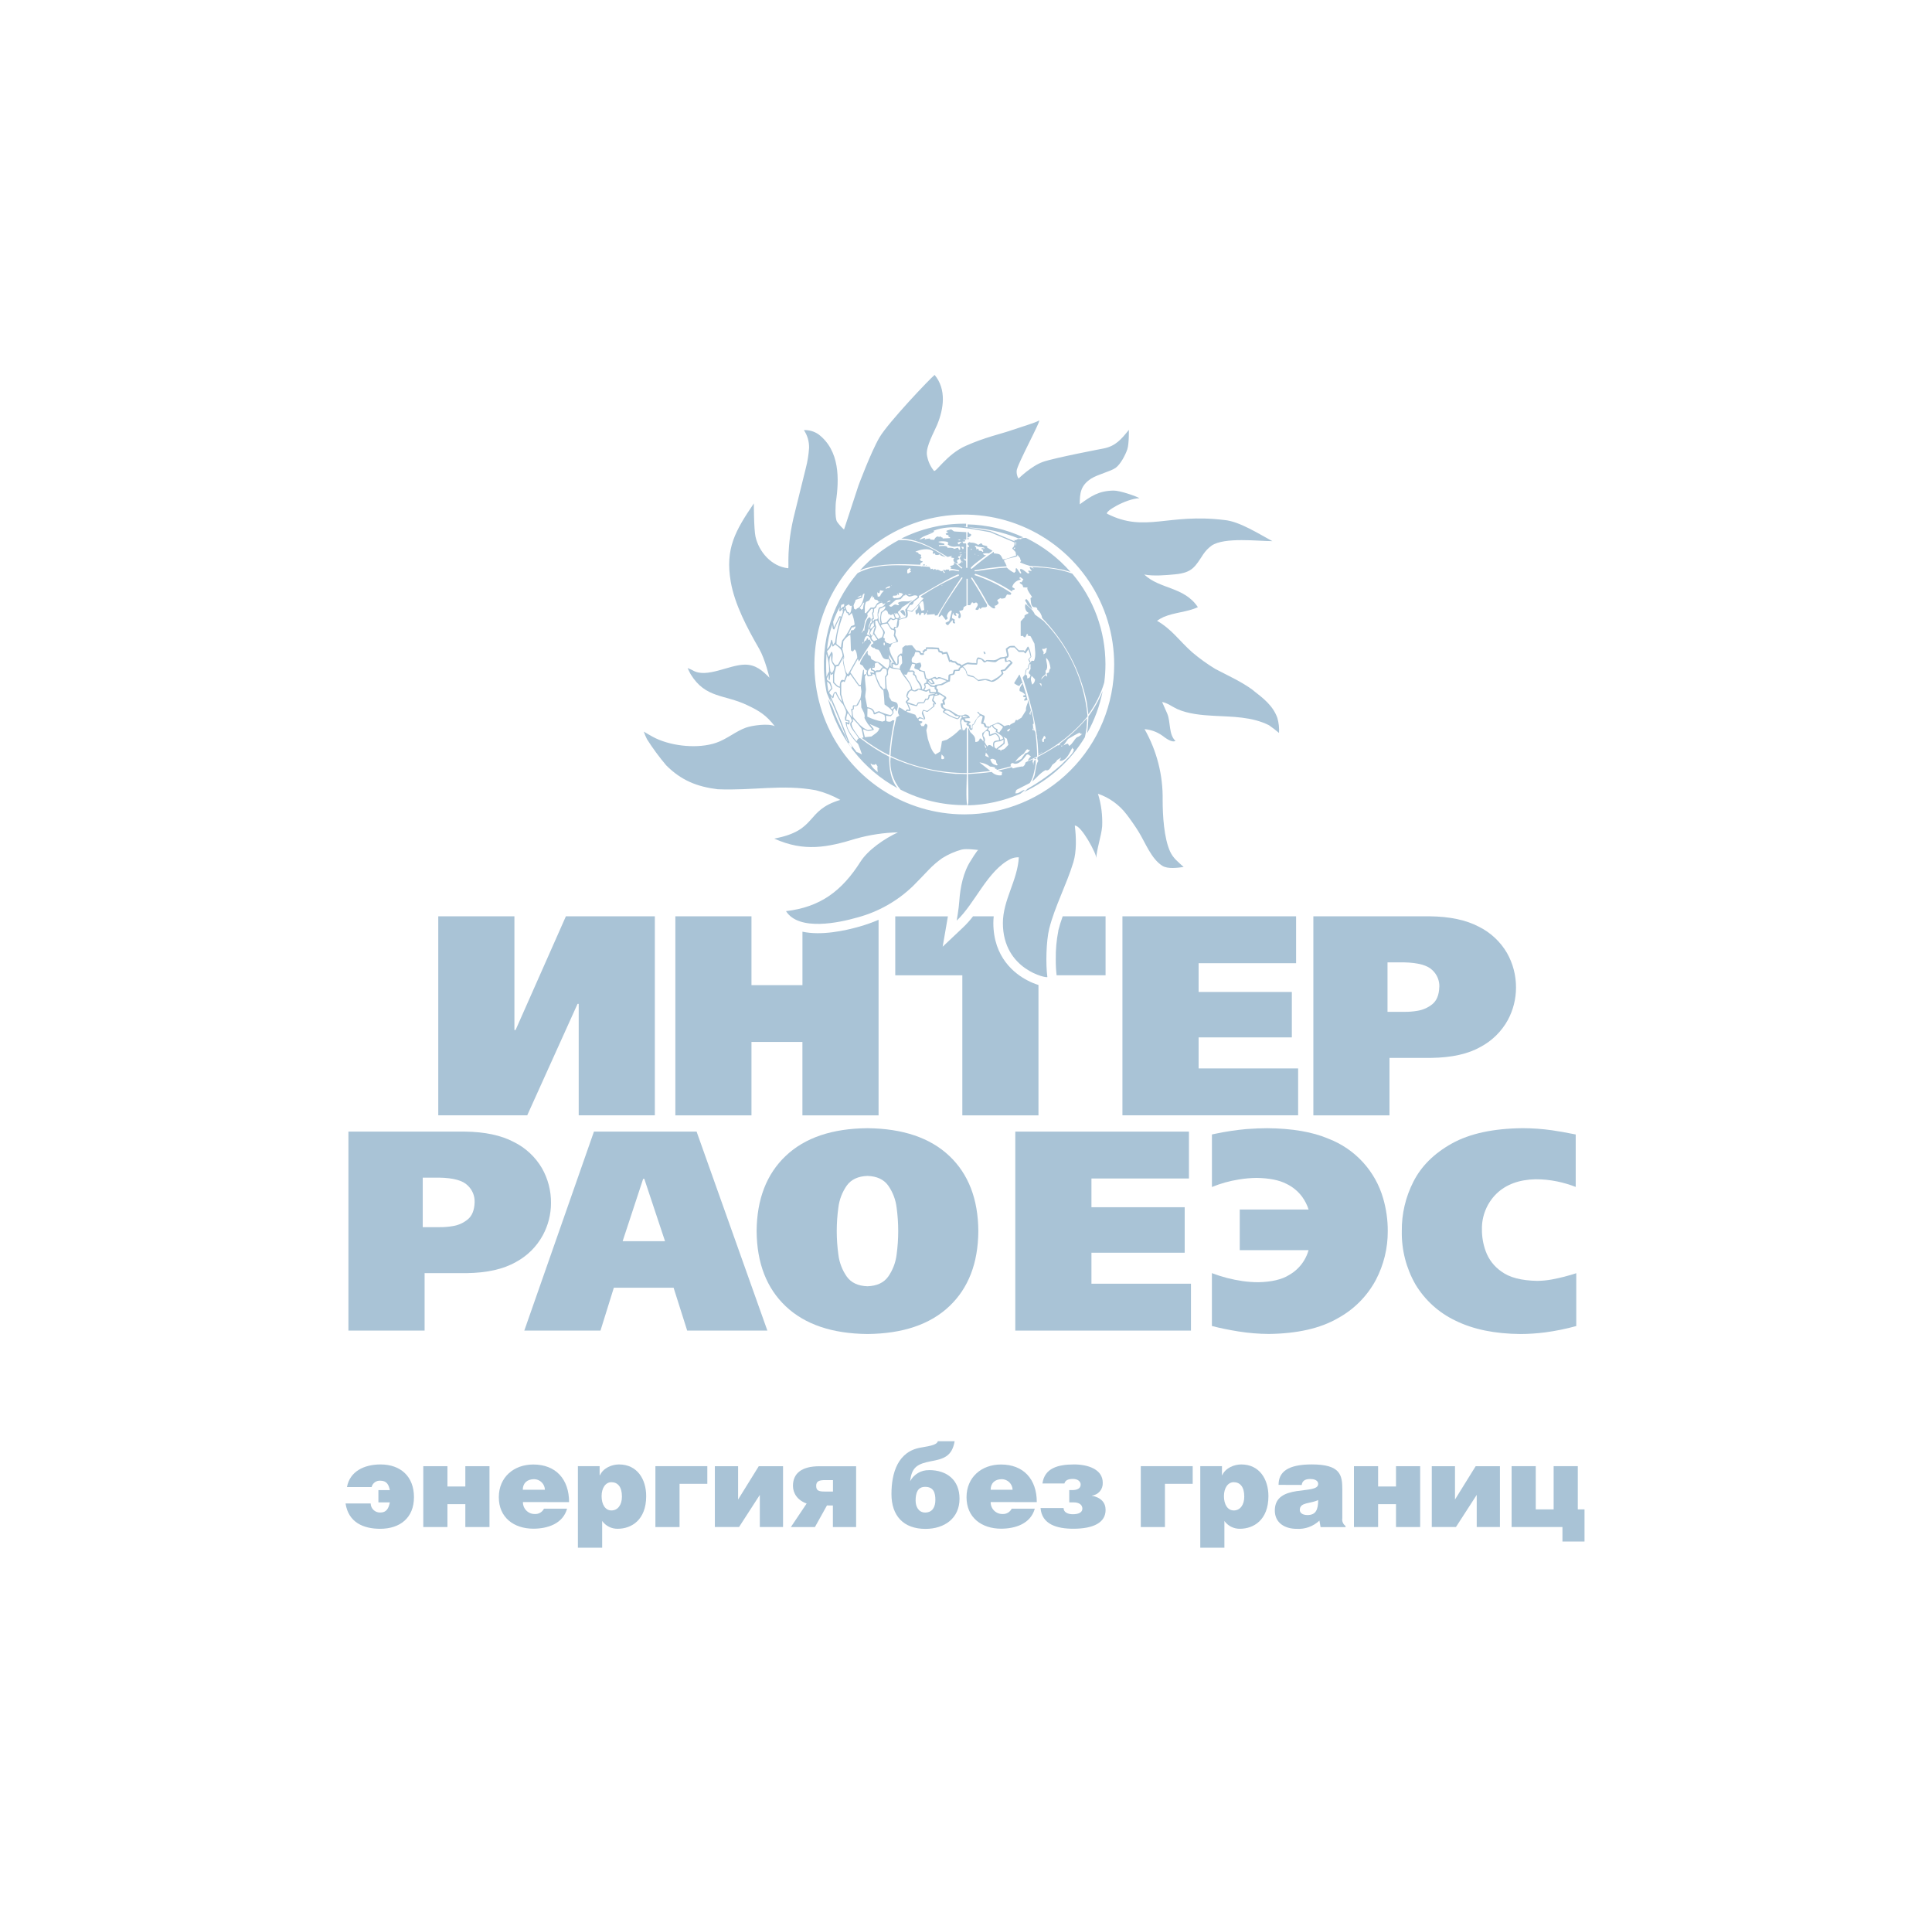 <svg width="201" height="200" viewBox="0 0 201 200" fill="none" xmlns="http://www.w3.org/2000/svg">
<path d="M39.588 157.334C40.183 157.334 40.433 156.927 40.558 156.284H39.368V155.005H40.558C40.445 154.473 40.261 154.024 39.553 154.024C39.35 154.014 39.149 154.074 38.986 154.196C38.823 154.318 38.708 154.493 38.66 154.69H36.097C36.394 153.061 37.881 152.335 39.588 152.335C41.67 152.335 43.068 153.578 43.068 155.74C43.068 157.902 41.602 159.029 39.553 159.029C37.801 159.029 36.249 158.363 35.951 156.394H38.562C38.565 156.524 38.594 156.653 38.647 156.771C38.701 156.89 38.778 156.996 38.874 157.084C38.97 157.172 39.083 157.239 39.206 157.282C39.328 157.325 39.459 157.343 39.588 157.334Z" fill="#A9C3D6"/>
<path d="M46.55 154.629H48.412V152.518H50.925V158.846H48.412V156.467H46.55V158.846H44.037V152.518H46.55V154.629Z" fill="#A9C3D6"/>
<path d="M56.692 154.967C56.682 154.676 56.561 154.4 56.355 154.196C56.148 153.991 55.87 153.873 55.58 153.867C54.83 153.867 54.39 154.292 54.39 154.967H56.692ZM54.405 156.249C54.402 156.413 54.432 156.577 54.493 156.729C54.555 156.882 54.646 157.02 54.763 157.136C54.879 157.252 55.018 157.344 55.17 157.405C55.323 157.466 55.487 157.496 55.651 157.492C55.845 157.501 56.038 157.453 56.205 157.354C56.373 157.256 56.508 157.11 56.594 156.936H58.997C58.562 158.506 56.968 159.018 55.493 159.018C53.465 159.018 51.895 157.858 51.895 155.746C51.895 153.664 53.453 152.341 55.481 152.341C57.828 152.341 59.205 153.873 59.205 156.255L54.405 156.249Z" fill="#A9C3D6"/>
<path d="M64.704 155.669C64.704 154.666 64.269 154.182 63.603 154.182C63.008 154.182 62.589 154.776 62.589 155.633C62.589 156.49 62.964 157.12 63.615 157.12C64.266 157.12 64.704 156.552 64.704 155.684V155.669ZM62.384 152.513V153.456H62.419C62.77 152.686 63.677 152.335 64.4 152.335C66.309 152.335 67.228 153.89 67.228 155.633C67.228 158.122 65.682 159.026 64.269 159.026C63.954 159.033 63.641 158.963 63.359 158.822C63.077 158.681 62.833 158.473 62.648 158.217V160.998H60.123V152.513H62.384Z" fill="#A9C3D6"/>
<path d="M73.587 152.514V154.351H70.699V158.848H68.186V152.514H73.587Z" fill="#A9C3D6"/>
<path d="M76.79 155.985L78.94 152.518H81.465V158.846H79.05V155.501L76.888 158.846H74.372V152.518H76.79V155.985Z" fill="#A9C3D6"/>
<path d="M85.855 153.964C85.26 153.964 84.912 154.059 84.912 154.559C84.912 155.059 85.179 155.154 85.804 155.154H86.66V153.964H85.855ZM86.036 156.599L84.781 158.85H82.28L83.921 156.4C82.967 156.061 82.497 155.335 82.497 154.562C82.497 153.268 83.389 152.522 85.263 152.522H89.069V158.85H86.652V156.605L86.036 156.599Z" fill="#A9C3D6"/>
<path d="M97.313 156.032C97.313 155.282 97.132 154.667 96.249 154.667C95.475 154.667 95.258 155.282 95.258 156.103C95.258 156.731 95.573 157.337 96.249 157.337C97.022 157.337 97.313 156.742 97.313 156.032ZM96.65 152.924C98.532 152.924 99.826 153.965 99.826 155.898C99.826 157.941 98.256 159.038 96.284 159.038C93.991 159.038 92.745 157.673 92.745 155.416C92.745 153.227 93.4 150.955 95.853 150.571C96.939 150.399 97.507 150.244 97.566 149.917H99.318C99.053 151.499 98.158 151.764 96.867 151.999C95.44 152.276 94.848 152.615 94.69 154.081C94.877 153.725 95.159 153.429 95.506 153.226C95.852 153.022 96.249 152.92 96.65 152.93V152.924Z" fill="#A9C3D6"/>
<path d="M105.349 154.967C105.339 154.676 105.218 154.4 105.012 154.196C104.805 153.991 104.528 153.873 104.237 153.867C103.49 153.867 103.065 154.292 103.065 154.967H105.349ZM103.065 156.249C103.062 156.413 103.092 156.577 103.153 156.729C103.215 156.882 103.306 157.02 103.423 157.136C103.539 157.252 103.678 157.344 103.831 157.405C103.983 157.466 104.147 157.496 104.311 157.492C104.505 157.501 104.698 157.453 104.865 157.354C105.033 157.256 105.168 157.11 105.254 156.936H107.657C107.223 158.506 105.628 159.018 104.153 159.018C102.125 159.018 100.555 157.858 100.555 155.746C100.555 153.664 102.113 152.341 104.141 152.341C106.488 152.341 107.865 153.873 107.865 156.255L103.065 156.249Z" fill="#A9C3D6"/>
<path d="M111.234 155.003H111.559C112.005 155.003 112.43 154.872 112.43 154.423C112.43 154.11 112.133 153.843 111.63 153.843C111.127 153.843 110.833 153.976 110.738 154.316H108.454C108.671 152.719 110.06 152.335 111.752 152.335C113.168 152.335 114.726 152.829 114.726 154.232C114.746 154.563 114.637 154.888 114.421 155.139C114.206 155.391 113.901 155.548 113.572 155.579C114.553 155.773 115.023 156.305 115.023 157.066C115.023 158.384 113.768 159.023 111.663 159.023C109.973 159.023 108.391 158.577 108.257 156.873H110.652C110.652 157.295 111.074 157.516 111.618 157.516C112.213 157.516 112.608 157.322 112.608 156.936C112.608 156.549 112.293 156.281 111.701 156.281H111.243V155L111.234 155.003Z" fill="#A9C3D6"/>
<path d="M124.085 152.514V154.351H121.197V158.848H118.684V152.514H124.085Z" fill="#A9C3D6"/>
<path d="M129.45 155.669C129.45 154.666 129.016 154.182 128.35 154.182C127.755 154.182 127.336 154.776 127.336 155.633C127.336 156.49 127.71 157.12 128.362 157.12C129.013 157.12 129.45 156.552 129.45 155.684V155.669ZM127.13 152.513V153.456H127.154C127.505 152.686 128.412 152.335 129.138 152.335C131.044 152.335 131.963 153.89 131.963 155.633C131.963 158.122 130.417 159.026 129.004 159.026C128.688 159.033 128.376 158.963 128.094 158.822C127.811 158.681 127.568 158.473 127.383 158.217V160.998H124.873V152.513H127.13Z" fill="#A9C3D6"/>
<path d="M135.228 157.067C135.228 157.383 135.526 157.6 136.025 157.6C136.918 157.6 137.138 157.005 137.138 156.041C136.317 156.44 135.228 156.247 135.228 157.067ZM133.019 154.459C133.019 153.118 133.97 152.333 136.471 152.333C139.469 152.333 139.651 153.442 139.651 154.953V157.927C139.624 158.08 139.642 158.237 139.701 158.38C139.761 158.523 139.86 158.647 139.987 158.736V158.852H137.39L137.269 158.177C136.952 158.475 136.578 158.706 136.168 158.853C135.759 159 135.323 159.062 134.889 159.033C133.7 159.033 132.629 158.438 132.629 157.124C132.629 154.248 137.138 155.554 137.138 154.37C137.138 153.912 136.582 153.85 136.317 153.85C135.966 153.85 135.493 153.924 135.425 154.468L133.019 154.459Z" fill="#A9C3D6"/>
<path d="M143.374 154.629H145.236V152.518H147.749V158.846H145.236V156.467H143.374V158.846H140.861V152.518H143.374V154.629Z" fill="#A9C3D6"/>
<path d="M151.374 155.985L153.524 152.518H156.049V158.846H153.634V155.501L151.472 158.846H148.959V152.518H151.374V155.985Z" fill="#A9C3D6"/>
<path d="M159.776 157.01H161.637V152.514H164.15V157.01H164.849V160.356H162.553V158.845H157.263V152.514H159.776V157.01Z" fill="#A9C3D6"/>
<path fill-rule="evenodd" clip-rule="evenodd" d="M130.387 71.812C129.197 70.92 127.752 70.28 126.44 69.587C125.591 69.072 124.785 68.491 124.029 67.848C122.717 66.691 121.929 65.468 120.373 64.576C120.588 64.425 120.816 64.293 121.055 64.184C122.208 63.69 123.511 63.681 124.623 63.158C123.193 61.01 120.668 61.305 119.044 59.764C120.008 59.949 121.281 59.836 122.256 59.743C124.058 59.571 124.338 58.941 125.182 57.662C125.42 57.308 125.718 56.999 126.063 56.749C127.404 55.856 130.86 56.291 132.371 56.291C131.032 55.571 128.944 54.233 127.404 54.096C121.456 53.364 119.166 55.44 115.211 53.456C114.776 53.287 117.126 51.874 118.547 51.824C118.25 51.63 116.492 51.015 115.838 51.03C114.286 51.065 113.521 51.604 112.335 52.46C112.335 51.327 112.406 50.503 113.524 49.784C114.205 49.349 115.559 49.034 116.07 48.665C116.582 48.297 117.102 47.291 117.286 46.726C117.471 46.161 117.444 44.716 117.444 44.716C116.671 45.671 116.079 46.405 114.809 46.652C114.809 46.652 109.73 47.616 108.51 48.044C107.291 48.472 105.965 49.784 105.965 49.784C105.821 49.546 105.752 49.27 105.768 48.993C105.753 48.428 108.445 43.52 108.085 43.749C107.725 43.978 106.092 44.457 105.111 44.796C104.13 45.135 102.452 45.492 100.46 46.384C98.467 47.277 97.334 49.23 97.153 48.963C96.761 48.478 96.511 47.894 96.43 47.277C96.344 46.408 97.165 44.978 97.492 44.199C98.188 42.527 98.485 40.511 97.236 39C96.781 39.351 92.388 43.969 91.49 45.516C90.592 47.062 89.313 50.506 89.313 50.506L87.811 55.083C87.541 54.843 87.299 54.574 87.089 54.28C86.821 53.867 86.958 52.252 86.958 52.252C87.324 49.825 87.374 46.869 85.15 45.177C84.706 44.872 84.174 44.718 83.636 44.74C84.002 45.288 84.19 45.936 84.174 46.596C84.127 47.308 84.012 48.014 83.832 48.704L82.702 53.275C81.742 56.984 82.125 59.128 81.994 59.11C80.269 58.932 78.949 57.403 78.598 55.812C78.428 55.027 78.428 52.365 78.428 52.365C76.501 55.211 75.434 57.046 76.023 60.502C76.43 62.881 77.768 65.391 78.982 67.488C79.603 68.567 80.052 70.497 80.052 70.497C79.324 69.766 78.643 69.138 77.51 69.138C75.853 69.138 73.516 70.593 72.073 69.733C71.899 69.644 71.72 69.564 71.538 69.492C71.538 69.492 71.755 69.977 71.877 70.173C73.426 72.659 75.38 72.222 77.73 73.349C78.997 73.944 79.713 74.39 80.606 75.541C79.96 75.22 78.247 75.461 77.605 75.69C76.537 76.071 75.645 76.879 74.485 77.275C72.638 77.894 70.024 77.644 68.24 76.811C67.826 76.618 66.976 76.103 66.976 76.103C67.07 76.38 67.184 76.649 67.318 76.909C67.922 77.857 68.59 78.762 69.316 79.619C70.889 81.192 72.546 81.84 74.669 82.099C78.289 82.262 81.423 81.555 84.888 82.206C85.774 82.423 86.627 82.76 87.422 83.208C83.722 84.305 85.114 86.381 80.546 87.232C83.669 88.642 86.093 88.148 89.078 87.232C90.493 86.836 91.952 86.618 93.42 86.584C92.067 87.208 90.319 88.383 89.524 89.635C87.588 92.68 85.361 94.355 81.774 94.78C83.121 96.9 87.339 95.969 89.18 95.443C91.37 94.861 93.375 93.728 95.002 92.151C95.321 91.836 96.269 90.854 96.611 90.488C97.041 90.037 97.514 89.628 98.024 89.269C98.65 88.873 99.332 88.573 100.046 88.377C100.558 88.249 101.78 88.421 101.78 88.421L101.682 88.493C101.445 88.814 101.224 89.148 101.022 89.492C100.222 90.682 99.895 92.326 99.802 93.742C99.755 94.5 99.532 95.767 99.532 95.767C101.462 93.95 102.72 90.569 105.141 89.349C105.408 89.228 105.7 89.168 105.994 89.177C105.872 91.577 104.338 93.614 104.338 96.017C104.338 100.903 108.989 101.798 108.965 101.629C108.784 100.311 108.84 97.894 109.159 96.6C109.736 94.304 110.964 92.017 111.669 89.697C112.017 88.555 111.966 87.053 111.82 85.885C112.472 85.796 114.149 88.912 114.057 89.302C114.057 88.463 114.583 86.961 114.666 85.959C114.717 84.811 114.569 83.663 114.229 82.566C115.412 82.971 116.447 83.718 117.203 84.713C117.566 85.18 118.128 85.98 118.443 86.497C119.163 87.654 119.761 89.326 120.93 90.066C121.498 90.417 122.503 90.271 123.145 90.188C122.574 89.659 122.066 89.296 121.733 88.576C121.096 87.175 120.959 84.823 120.959 83.223C121.004 80.641 120.354 78.095 119.077 75.85C119.734 75.901 120.364 76.128 120.903 76.508C121.2 76.725 121.905 77.296 122.295 77.07C121.572 76.416 121.807 75.128 121.441 74.242C121.316 73.944 120.903 73.022 120.903 73.022C121.432 73.109 121.982 73.531 122.464 73.751C123.568 74.26 125.075 74.399 126.265 74.459C128.231 74.566 130.229 74.545 132.017 75.437C132.38 75.688 132.73 75.957 133.066 76.243C133.098 75.717 133.039 75.189 132.894 74.682C132.439 73.394 131.407 72.618 130.387 71.824V71.812ZM100.35 84.713C97.265 84.718 94.248 83.808 91.68 82.098C89.112 80.388 87.11 77.955 85.925 75.107C84.741 72.258 84.428 69.122 85.026 66.096C85.625 63.07 87.108 60.289 89.287 58.105C91.466 55.922 94.244 54.434 97.269 53.83C100.295 53.226 103.431 53.532 106.282 54.711C109.132 55.89 111.569 57.888 113.284 60.453C114.999 63.017 115.915 66.032 115.916 69.118C115.918 71.164 115.517 73.19 114.736 75.082C113.955 76.973 112.809 78.692 111.363 80.14C109.918 81.588 108.201 82.737 106.312 83.522C104.422 84.307 102.396 84.711 100.35 84.713Z" fill="#A9C3D6"/>
<path fill-rule="evenodd" clip-rule="evenodd" d="M36.248 117.713V138.412H44.174V132.437H48.525C50.662 132.407 52.378 132.022 53.673 131.28C54.856 130.645 55.829 129.679 56.471 128.5C57.031 127.466 57.325 126.309 57.325 125.133C57.334 123.869 57.011 122.625 56.388 121.526C55.701 120.349 54.683 119.4 53.462 118.796C52.138 118.096 50.439 117.735 48.367 117.713H36.248ZM43.981 122.501H45.7C47.187 122.531 48.162 122.799 48.674 123.331C48.909 123.554 49.094 123.826 49.216 124.127C49.337 124.428 49.393 124.752 49.379 125.077C49.351 125.899 49.106 126.494 48.644 126.861C48.2 127.221 47.669 127.456 47.103 127.542C46.652 127.621 46.194 127.658 45.736 127.652H43.981V122.501Z" fill="#A9C3D6"/>
<path fill-rule="evenodd" clip-rule="evenodd" d="M61.792 117.713L54.547 138.412H62.473L63.862 133.951H70.078L71.493 138.412H79.835L72.472 117.713H61.792ZM67.029 122.62L69.188 129.112H64.778L66.91 122.632L67.029 122.62Z" fill="#A9C3D6"/>
<path fill-rule="evenodd" clip-rule="evenodd" d="M90.25 117.358C86.576 117.387 83.742 118.347 81.748 120.236C79.753 122.126 78.743 124.734 78.717 128.061C78.743 131.392 79.753 134 81.748 135.886C83.742 137.771 86.576 138.732 90.25 138.767C93.928 138.732 96.764 137.771 98.759 135.886C100.753 134 101.761 131.392 101.783 128.061C101.761 124.726 100.753 122.118 98.759 120.236C96.764 118.355 93.928 117.395 90.25 117.358ZM90.25 122.321C91.231 122.353 91.951 122.689 92.409 123.329C92.882 124.007 93.181 124.79 93.281 125.61C93.503 127.236 93.503 128.883 93.281 130.509C93.181 131.33 92.882 132.114 92.409 132.793C91.951 133.431 91.231 133.767 90.25 133.801C89.271 133.769 88.552 133.433 88.094 132.793C87.621 132.114 87.322 131.33 87.222 130.509C86.996 128.884 86.996 127.235 87.222 125.61C87.322 124.79 87.621 124.007 88.094 123.329C88.552 122.691 89.271 122.355 90.25 122.321Z" fill="#A9C3D6"/>
<path fill-rule="evenodd" clip-rule="evenodd" d="M105.628 117.713V138.412H123.904V133.535H113.551V130.311H123.252V125.579H113.551V122.59H123.695V117.713H105.628Z" fill="#A9C3D6"/>
<path fill-rule="evenodd" clip-rule="evenodd" d="M128.98 125.816V130.042H136.141C136.031 130.43 135.868 130.801 135.657 131.145C135.274 131.764 134.741 132.275 134.107 132.632C133.364 133.099 132.299 133.349 130.904 133.381C130.362 133.378 129.82 133.339 129.283 133.262C128.189 133.108 127.115 132.83 126.083 132.433V137.932C126.907 138.149 127.826 138.336 128.843 138.5C129.897 138.668 130.962 138.756 132.028 138.761C134.977 138.722 137.356 138.179 139.166 137.135C140.857 136.22 142.241 134.828 143.145 133.132C143.965 131.566 144.389 129.823 144.379 128.055C144.383 126.912 144.224 125.775 143.906 124.677C143.506 123.272 142.784 121.979 141.799 120.901C140.814 119.822 139.592 118.987 138.229 118.461C136.572 117.747 134.436 117.379 131.823 117.358C131.228 117.358 130.506 117.388 129.655 117.45C128.605 117.545 127.562 117.701 126.53 117.917L126.086 118.009V123.475C126.986 123.107 127.925 122.844 128.885 122.693C129.494 122.591 130.111 122.536 130.729 122.529C132.049 122.55 133.078 122.755 133.828 123.142C134.477 123.45 135.04 123.913 135.469 124.489C135.762 124.894 135.99 125.341 136.144 125.816H128.98Z" fill="#A9C3D6"/>
<path fill-rule="evenodd" clip-rule="evenodd" d="M163.996 132.44C163.161 132.715 162.308 132.934 161.444 133.094C160.939 133.186 160.426 133.235 159.912 133.24C158.277 133.207 157.045 132.889 156.216 132.276C155.45 131.752 154.87 131 154.559 130.126C154.3 129.407 154.17 128.648 154.176 127.883C154.161 127.191 154.29 126.503 154.553 125.862C154.816 125.22 155.208 124.64 155.704 124.157C156.706 123.199 158.054 122.706 159.767 122.67C160.523 122.669 161.277 122.746 162.018 122.899C162.671 123.036 163.311 123.226 163.933 123.467V118.01L163.46 117.921C162.984 117.82 162.319 117.704 161.465 117.573C160.451 117.431 159.428 117.358 158.405 117.356C155.347 117.387 152.895 117.919 151.047 118.95C149.199 119.981 147.866 121.304 147.047 122.92C146.233 124.51 145.819 126.275 145.84 128.062C145.804 130.007 146.296 131.926 147.264 133.614C148.251 135.252 149.699 136.562 151.428 137.379C153.264 138.285 155.519 138.748 158.193 138.768C159.052 138.765 159.909 138.707 160.76 138.596C161.85 138.451 162.929 138.231 163.99 137.939V132.44H163.996Z" fill="#A9C3D6"/>
<path fill-rule="evenodd" clip-rule="evenodd" d="M89.45 96.376C87.847 96.834 85.432 97.337 83.484 96.917V102.476H78.181V95.317H70.262V116.025H78.181V108.385H83.481V116.025H91.404V95.68C90.767 95.953 90.113 96.185 89.447 96.376H89.45Z" fill="#A9C3D6"/>
<path fill-rule="evenodd" clip-rule="evenodd" d="M106.913 101.994C105.584 101.31 103.345 99.615 103.345 96.001C103.345 95.766 103.362 95.54 103.383 95.317H101.23C100.919 95.726 100.576 96.11 100.204 96.465L98.072 98.478L98.571 95.594L98.616 95.323H93.141V101.453H100.118V116.025H108.04V102.461C107.652 102.339 107.274 102.183 106.913 101.994Z" fill="#A9C3D6"/>
<path fill-rule="evenodd" clip-rule="evenodd" d="M53.637 107.148H53.518V95.317H45.596V116.019H54.851L60.088 104.424H60.207V116.019H68.129V95.317H58.874L53.637 107.148Z" fill="#A9C3D6"/>
<path fill-rule="evenodd" clip-rule="evenodd" d="M110.107 96.822C109.913 97.801 109.823 98.798 109.84 99.796C109.835 100.348 109.864 100.901 109.926 101.45H115.02V95.317H110.559C110.378 95.823 110.22 96.322 110.095 96.822H110.107Z" fill="#A9C3D6"/>
<path fill-rule="evenodd" clip-rule="evenodd" d="M156.784 99.133C156.097 97.955 155.079 97.005 153.857 96.4C152.537 95.702 150.839 95.341 148.763 95.317H136.638V116.025H144.558V110.044H148.909C151.048 110.015 152.765 109.629 154.06 108.887C155.245 108.251 156.222 107.286 156.87 106.107C157.428 105.072 157.72 103.915 157.721 102.74C157.73 101.476 157.407 100.232 156.784 99.133ZM149.739 102.681C149.712 103.505 149.465 104.099 149.007 104.465C148.562 104.824 148.029 105.059 147.463 105.146C147.013 105.224 146.556 105.26 146.098 105.253H144.353V100.108H146.069C147.544 100.138 148.535 100.415 149.043 100.938C149.277 101.162 149.461 101.433 149.582 101.733C149.703 102.034 149.759 102.357 149.744 102.681H149.739Z" fill="#A9C3D6"/>
<path fill-rule="evenodd" clip-rule="evenodd" d="M124.7 107.912H134.399V103.186H124.7V100.195H134.842V95.317H116.775V116.016H135.053V111.142H124.7V107.912Z" fill="#A9C3D6"/>
<path fill-rule="evenodd" clip-rule="evenodd" d="M93.697 82.152C93.301 81.689 93.005 81.149 92.826 80.566C92.647 79.984 92.589 79.371 92.656 78.765C94.794 79.727 97.082 80.315 99.419 80.502C99.805 80.502 100.192 80.502 100.582 80.523C100.582 80.862 100.469 83.342 100.629 83.752H100.35C98.036 83.755 95.755 83.204 93.697 82.146V82.152ZM100.698 83.752C100.82 83.33 100.698 80.862 100.698 80.523C101.527 80.478 102.354 80.413 103.175 80.299C103.308 80.436 103.472 80.539 103.653 80.599C103.834 80.659 104.027 80.675 104.216 80.644C104.216 80.534 104.243 80.427 104.257 80.317L103.868 80.181V80.151C104.329 80.059 104.778 79.934 105.227 79.812C105.307 79.812 105.325 79.871 105.367 79.934C105.672 79.844 105.983 79.776 106.298 79.731C106.479 79.824 106.678 79.499 106.678 79.339C106.732 79.232 107.362 79.041 107.496 78.97C107.347 79.363 107.496 79.217 107.496 79.544H107.523C107.505 79.374 107.549 79.204 107.645 79.062C107.678 79.059 107.71 79.059 107.743 79.062C107.762 79.312 107.745 79.564 107.692 79.809C107.582 80.341 107.458 81.013 107.13 81.456C106.674 81.686 106.225 81.916 105.783 82.146C105.626 82.322 105.694 82.265 105.673 82.444L105.584 82.491C105.953 82.67 106.399 82.093 106.607 82.194C106.464 82.327 106.313 82.451 106.155 82.566C104.423 83.322 102.56 83.733 100.671 83.776L100.698 83.752ZM106.536 82.381C106.667 82.275 106.792 82.162 106.91 82.042C108.17 81.33 109.352 80.487 110.434 79.526C110.747 79.169 111.565 78.506 111.707 78.081C111.654 78.027 111.737 77.92 111.707 77.876C111.579 77.959 111.591 77.843 111.576 77.751C111.312 78.233 110.982 79.155 110.274 79.155C110.191 79.044 110.378 78.911 110.378 78.81C110.235 78.896 110.081 78.991 109.959 79.077C109.938 79.247 109.611 79.446 109.477 79.559C109.34 79.821 109.084 80.27 108.787 80.103C108.272 80.359 107.823 80.915 107.407 81.293C107.462 81.095 107.532 80.902 107.618 80.716C107.731 80.332 107.788 79.375 108.034 79.152C107.98 79.1 107.944 79.033 107.929 78.959C107.915 78.886 107.924 78.809 107.954 78.741C108.68 78.361 109.391 77.944 110.078 77.495C110.039 77.552 110.039 77.552 110.045 77.564C110.144 77.526 110.238 77.476 110.324 77.415C110.315 77.398 110.308 77.382 110.301 77.364C110.214 77.412 110.214 77.412 110.182 77.409C111.238 76.626 112.205 75.728 113.063 74.732C113.072 74.73 113.081 74.73 113.09 74.732C113.1 75.394 113.024 76.053 112.864 76.695C111.357 79.175 109.153 81.155 106.527 82.39L106.536 82.381ZM86.164 72.74C86.304 73.016 86.461 73.29 86.607 73.561C86.949 74.533 87.369 75.477 87.862 76.383C87.958 76.666 88.072 76.943 88.201 77.213C88.186 77.153 88.174 77.091 88.162 77.025C87.594 75.538 87.005 74.072 86.36 72.624C86.36 72.677 86.458 73.016 86.458 73.064C86.293 72.743 86.144 72.415 86.012 72.079C85.562 69.894 85.618 67.635 86.175 65.475C86.733 63.315 87.776 61.31 89.227 59.615C91.133 58.584 93.724 58.777 95.796 58.893C95.815 58.916 95.832 58.94 95.847 58.964C95.868 58.949 95.884 58.928 95.895 58.905L96.719 58.976C96.743 59.013 96.757 59.056 96.757 59.101C96.817 59.101 96.817 59.143 96.811 59.205C96.88 59.196 96.948 59.179 97.013 59.155C97.03 59.163 97.046 59.174 97.061 59.187V59.262C97.23 59.262 97.316 59.059 97.358 59.309C97.569 59.175 97.742 59.342 97.953 59.44C97.961 59.421 97.972 59.403 97.985 59.386H98.069C98.134 59.485 98.146 59.556 98.265 59.615L98.301 59.514C98.22 59.464 98.084 59.384 98.14 59.276C98.223 59.278 98.305 59.297 98.381 59.333C98.399 59.262 98.399 59.262 98.417 59.247C98.53 59.247 98.625 59.247 98.75 59.247C98.75 59.297 98.735 59.345 98.726 59.392C99.095 59.259 99.356 59.366 99.749 59.431C99.765 59.4 99.784 59.37 99.805 59.342C99.508 59.25 99.204 59.184 98.895 59.146C98.895 59.08 98.943 59.071 98.991 59.05L98.854 58.961C98.854 58.774 99.151 58.908 99.276 58.664C99.249 58.624 99.235 58.576 99.237 58.527C99.392 58.527 99.85 58.997 100.023 59.143C100.056 59.118 100.092 59.096 100.13 59.077C99.972 58.94 99.811 58.81 99.654 58.679L99.859 58.634C99.856 58.619 99.856 58.604 99.859 58.59C99.901 58.548 99.93 58.551 99.99 58.557C99.99 58.521 99.99 58.488 99.99 58.456C100.073 58.435 100.127 58.474 100.201 58.5C100.173 58.482 100.15 58.456 100.136 58.426H99.99C99.978 58.409 99.972 58.389 99.972 58.368C99.972 58.347 99.978 58.327 99.99 58.31C99.898 58.158 99.859 58.182 99.871 57.989L99.966 57.926C99.966 57.894 99.966 57.894 99.93 57.81C99.871 57.87 99.808 57.861 99.725 57.867C99.704 57.906 99.683 57.947 99.666 57.989L99.805 58.063C99.803 58.094 99.803 58.125 99.805 58.155C99.633 58.224 99.603 58.23 99.535 58.384C99.651 58.414 99.621 58.494 99.627 58.607C99.478 58.706 98.973 58.325 99.285 58.048C99.173 58.042 99.062 58.023 98.955 57.989V57.914C98.991 57.894 99.026 57.879 99.065 57.861C98.895 57.807 98.75 57.923 98.58 57.935C97.111 57.028 95.538 56.08 93.771 56.023C95.801 55.001 98.042 54.47 100.314 54.474H100.51V54.792H100.263L103.008 55.235C105.551 56.306 105.551 56.306 105.584 56.306C105.56 56.279 105.533 56.252 105.515 56.228C105.59 56.183 105.675 56.158 105.762 56.157C105.837 56.005 106.17 56.091 106.295 56.083L106.17 56.023C106.353 55.971 106.542 55.947 106.732 55.952C108.498 56.811 110.075 58.014 111.371 59.491C111.252 59.461 110.976 59.366 110.637 59.273C109.496 59.047 108.34 58.914 107.178 58.875C106.823 58.778 106.475 58.657 106.137 58.512C106.136 58.49 106.136 58.469 106.137 58.447C106.179 58.405 106.223 58.405 106.235 58.349C106.169 58.263 106.131 58.159 106.125 58.051C106.03 57.935 105.938 57.819 105.843 57.706C105.84 57.751 105.84 57.795 105.843 57.84C105.584 58.01 104.588 58.09 104.442 58.31C104.56 58.498 104.66 58.697 104.739 58.905C103.618 58.994 102.503 59.128 101.394 59.324L101.376 59.348L101.426 59.431C102.527 59.271 103.633 59.101 104.742 59.039C104.966 59.262 105.225 59.446 105.51 59.583L105.667 59.449C105.667 59.152 105.667 59.152 105.694 59.119H105.783C105.908 59.3 106.024 59.479 106.143 59.663C106.156 59.649 106.173 59.638 106.192 59.631C106.211 59.625 106.231 59.624 106.25 59.627C106.25 59.574 106.25 59.574 106.116 59.315C106.116 58.911 106.827 59.583 106.91 59.639C106.955 59.644 107 59.651 107.044 59.66C107.042 59.638 107.044 59.615 107.052 59.593C107.059 59.572 107.07 59.552 107.086 59.535C106.997 59.458 106.997 59.458 106.964 59.404C106.974 59.387 106.985 59.37 106.997 59.354C107.117 59.361 107.236 59.383 107.35 59.419C107.276 59.297 107.121 59.122 107.121 58.985C107.294 58.985 107.419 59.134 107.559 59.134C107.493 59.08 107.428 59.033 107.362 58.985C108.793 59.039 110.211 59.155 111.559 59.672C113.787 62.307 115.009 65.646 115.008 69.097C115.009 69.731 114.967 70.365 114.884 70.994C114.532 72.189 113.974 73.313 113.236 74.316C113.218 74.268 113.162 73.7 113.055 72.987C112.376 69.707 110.771 66.691 108.43 64.297C108.367 63.939 108.181 63.615 107.904 63.381C107.904 63.348 107.904 63.306 107.918 63.271L107.728 63.157C107.196 63.253 107.273 62.539 107.211 62.233C107.234 62.194 107.234 62.194 107.377 62.099C107.24 61.873 106.875 61.439 106.875 61.18C106.895 61.153 106.916 61.144 106.901 61.111C106.762 61.111 106.604 61.111 106.476 61.094C106.449 61.067 106.449 61.067 106.375 60.841C106.28 60.781 106.191 60.719 106.098 60.656C106.098 60.624 106.098 60.6 106.098 60.573C106.146 60.529 106.232 60.573 106.289 60.573C106.332 60.464 106.394 60.363 106.473 60.276C106.399 60.216 106.214 60.035 106.119 60.035L106.045 60.148C106.066 60.19 106.125 60.19 106.164 60.198C106.173 60.216 106.179 60.235 106.179 60.255C106.179 60.275 106.173 60.294 106.164 60.312C105.962 60.339 105.773 60.425 105.62 60.559C105.467 60.693 105.356 60.868 105.301 61.064C105.391 61.117 105.477 61.177 105.566 61.236C105.564 61.262 105.564 61.288 105.566 61.314C105.483 61.35 105.395 61.372 105.304 61.379C105.304 61.427 105.304 61.48 105.289 61.534C104.102 60.749 102.815 60.128 101.462 59.687C101.428 59.727 101.4 59.77 101.379 59.818C102.732 60.259 104.017 60.886 105.197 61.682C105.221 61.98 104.995 61.843 104.763 61.84C104.692 61.959 104.623 62.084 104.558 62.209C104.438 62.242 104.316 62.265 104.192 62.277L104.1 62.209C104.014 62.262 103.779 62.369 103.737 62.456C103.817 62.575 103.877 62.616 103.892 62.753C103.752 62.89 103.675 63.021 103.478 63.003C103.512 63.087 103.53 63.177 103.532 63.268C103.282 63.392 102.964 63.006 102.815 62.881C102.305 61.912 101.742 60.972 101.129 60.065C101.034 60.109 101.034 60.109 101.022 60.13C101.602 61.022 102.155 61.959 102.684 62.893C102.678 62.958 102.678 63.024 102.684 63.089C102.434 63.294 102.211 63.039 102.021 63.336H101.973C101.936 63.296 101.901 63.253 101.869 63.208C101.831 63.476 101.646 63.505 101.471 63.378C101.626 63.104 101.905 62.86 101.566 62.667C101.435 62.667 101.269 62.863 101.221 62.667C101.12 62.667 101.12 62.667 101.105 62.667C101.099 62.699 101.086 62.73 101.067 62.757C101.048 62.785 101.023 62.807 100.995 62.825C100.995 63 100.823 62.943 100.671 62.952C100.671 62.036 100.671 61.12 100.671 60.204H100.552C100.552 61.132 100.552 62.057 100.552 62.982L100.255 63.157C100.204 63.523 100.192 63.455 99.817 63.547C99.809 63.555 99.802 63.566 99.799 63.577C99.904 63.782 100.079 64.088 99.85 64.32C99.594 64.32 99.725 64.047 99.77 63.913C99.675 63.853 99.52 63.708 99.413 63.809C99.446 63.877 99.478 63.94 99.514 64.005C99.496 64.044 99.496 64.044 99.446 64.076C99.214 63.958 99.196 63.978 99.196 63.726C99.081 63.893 99.029 64.095 99.047 64.297C99.139 64.35 99.237 64.398 99.33 64.448C99.33 64.534 99.315 64.621 99.309 64.71L99.371 64.743C99.371 64.927 99.217 64.856 99.124 64.763C99.124 64.677 99.124 64.591 99.124 64.511C99.026 64.511 98.714 64.948 98.643 65.031C98.575 65.027 98.511 65.001 98.461 64.956C98.411 64.911 98.377 64.851 98.366 64.784C98.473 64.728 98.732 64.621 98.753 64.6C98.842 64.246 98.937 63.895 99.029 63.544L98.928 63.497C98.818 63.557 98.722 63.642 98.65 63.746C98.577 63.849 98.529 63.967 98.509 64.091C98.555 64.167 98.582 64.253 98.589 64.341C98.515 64.41 98.476 64.478 98.366 64.466C98.248 64.291 98.121 64.123 97.985 63.961C97.884 64.044 97.795 64.157 97.667 64.175C97.513 63.943 99.261 61.421 99.517 61.034C99.725 60.725 99.936 60.419 100.15 60.115C100.138 60.096 100.12 60.08 100.099 60.071C100.078 60.062 100.054 60.06 100.031 60.065C99.139 61.346 98.321 62.661 97.527 64.002C97.444 64.024 97.358 64.033 97.272 64.029C97.254 64.008 97.244 63.982 97.244 63.955C97.244 63.927 97.254 63.901 97.272 63.88C97.194 63.88 96.677 63.934 96.448 63.946C96.43 63.925 96.43 63.925 96.415 63.687C96.344 63.776 96.278 63.868 96.213 63.961C96.088 63.961 96.112 63.853 96.109 63.752C96.032 63.742 95.954 63.742 95.877 63.752C95.829 63.839 95.785 63.928 95.74 64.014H95.666C95.624 63.916 95.582 63.824 95.544 63.717C95.493 63.782 95.443 63.847 95.398 63.913C95.371 63.91 95.344 63.91 95.318 63.913C95.263 63.788 95.235 63.654 95.237 63.517C95.337 63.458 95.42 63.373 95.477 63.272C95.534 63.171 95.565 63.057 95.565 62.94C95.339 63.172 95.118 63.407 94.892 63.642C94.718 63.618 94.548 63.562 94.393 63.479C94.411 63.681 94.539 64.091 94.316 64.246C94.054 64.32 93.795 64.395 93.536 64.475C93.519 64.752 93.572 65.448 93.153 65.278C93.135 65.313 93.119 65.349 93.105 65.385C93.278 65.617 93.165 65.769 93.135 66.057C93.584 66.949 93.551 66.697 92.867 66.911C92.698 67.018 92.73 67.187 92.623 67.324H92.516C92.573 68.026 92.897 68.451 93.251 69.052C93.284 69.052 93.319 69.052 93.358 69.052C93.358 68.805 93.358 68.558 93.379 68.317C93.423 68.198 93.676 67.966 93.777 67.966C93.816 68.02 93.816 68.02 93.843 68.032C93.885 67.822 93.896 67.606 93.875 67.392C93.982 67.315 94.223 67.039 94.351 67.166C94.527 67.12 94.709 67.107 94.889 67.128L95.312 67.663C95.654 67.69 95.716 67.63 95.847 67.94C95.901 67.94 95.954 67.94 96.014 67.955C95.997 67.867 95.986 67.779 95.981 67.69C96.023 67.666 96.07 67.653 96.118 67.651C96.138 67.52 96.192 67.547 96.326 67.529C96.318 67.463 96.327 67.395 96.353 67.333C96.786 67.319 97.221 67.333 97.652 67.378C97.682 67.404 97.682 67.404 97.768 67.675C97.899 67.72 98.107 67.72 98.116 67.88C98.257 67.841 98.402 67.816 98.547 67.806C98.682 68.079 98.782 68.368 98.845 68.665C98.891 68.644 98.94 68.633 98.991 68.633C99.112 68.802 99.258 68.734 99.449 68.802C99.618 68.972 99.642 69.043 99.883 69.043C99.927 69.097 99.978 69.15 100.029 69.207C100.235 69.081 100.455 68.981 100.686 68.909C100.98 68.96 101.279 68.983 101.578 68.978C101.578 68.734 101.551 68.546 101.742 68.383C101.879 68.392 102.014 68.43 102.136 68.493C102.259 68.557 102.368 68.645 102.455 68.752C102.494 68.752 102.494 68.752 102.637 68.659C103.359 68.63 103.437 68.823 104.055 68.392C104.302 68.326 104.57 68.392 104.775 68.207C104.751 67.975 104.647 67.693 104.647 67.482C105.04 67.155 105.034 67.184 105.539 67.184C105.691 67.333 105.837 67.482 105.997 67.648H106.515L106.616 67.755C106.717 67.595 106.821 67.434 106.913 67.276H106.997C107.156 67.605 107.256 67.958 107.294 68.32C107.02 68.618 107.041 68.546 107.243 68.915C107.3 68.677 107.336 68.743 107.576 68.743C107.817 68.21 107.663 67.532 107.624 66.958C107.49 66.697 107.353 66.441 107.22 66.185L106.922 66.111C106.881 66.042 106.946 66.013 106.949 65.95H106.83C106.79 66.066 106.737 66.177 106.672 66.28H106.533C106.491 66.233 106.449 66.188 106.414 66.143C106.339 66.143 106.253 66.188 106.191 66.143C106.191 65.641 106.191 65.138 106.191 64.639C106.321 64.496 106.455 64.341 106.589 64.213C106.589 64.151 106.589 64.088 106.589 64.029C106.69 63.969 106.827 63.833 106.949 63.853C106.961 63.809 106.976 63.765 106.994 63.723C106.696 63.654 106.556 63.083 106.696 62.83C107.101 63.196 107.455 63.425 107.669 63.925C107.966 64.142 108.263 64.362 108.561 64.585C111.158 67.241 112.771 70.703 113.135 74.399C113.132 74.448 113.132 74.496 113.135 74.545C111.724 76.234 109.983 77.619 108.02 78.613V78.459C108.469 78.224 108.469 78.224 108.457 78.215C108.308 78.283 108.159 78.358 108.014 78.429C107.966 75.83 107.273 73.284 106.506 70.819C106.372 70.45 106.351 70.521 106.601 70.224C106.729 69.926 106.601 69.587 106.949 69.519C106.949 69.367 107.002 69.019 107.154 68.96C106.949 68.573 106.919 68.633 107.22 68.314C107.161 68.05 107.083 67.791 106.988 67.538L106.711 67.963H106.643L106.509 67.812H105.985L105.539 67.348H105.084C105.006 67.427 104.921 67.498 104.829 67.559C104.829 67.874 105.153 68.335 104.692 68.469C104.724 68.728 104.724 68.728 104.739 68.749C105.135 68.618 105.055 68.633 105.355 68.945C105.355 68.998 104.671 69.688 104.605 69.763L104.308 69.819C104.308 69.873 104.385 70.007 104.397 70.093C104.13 70.39 103.573 70.934 103.181 70.934C102.958 70.866 102.741 70.801 102.518 70.738C102.274 70.777 102.024 70.813 101.78 70.854L101.322 70.474C100.62 70.265 100.623 70.42 100.466 69.772C100.365 69.65 100.263 69.537 100.168 69.421C100.077 69.435 99.99 69.471 99.915 69.525C99.856 69.879 99.749 69.772 99.383 69.798C99.276 70.233 99.321 70.164 98.878 70.262C98.833 70.857 98.833 70.857 98.815 70.887C98.518 70.928 98.277 71.184 97.985 71.276C97.602 71.327 97.477 71.226 97.417 71.574C97.468 71.624 97.521 71.678 97.581 71.731C97.581 71.806 97.581 71.877 97.581 71.955C97.84 72.124 98.104 72.288 98.369 72.451C98.547 72.653 98.408 72.692 98.235 72.882C98.274 73.019 98.304 73.158 98.327 73.299C98.295 73.299 98.295 73.299 98.095 73.299C98.096 73.39 98.111 73.48 98.137 73.567C98.25 73.638 98.36 73.712 98.473 73.781C99.157 73.834 99.606 74.735 100.356 74.328C100.573 74.289 100.894 74.459 100.894 74.7C100.861 74.7 100.356 74.729 100.299 74.744H100.368C100.4 74.819 100.433 74.896 100.472 74.973C100.645 74.976 100.816 75.015 100.974 75.086V75.131C100.76 75.321 100.76 75.321 100.757 75.339C100.805 75.392 100.888 75.384 100.956 75.392C100.974 75.419 100.974 75.419 101.01 75.767H101.132C101.132 75.431 101.04 75.428 101.31 75.285C101.447 74.945 101.66 74.64 101.932 74.393C101.932 74.343 101.721 74.179 101.676 74.096C101.733 73.926 101.869 74.17 101.914 74.227L102.414 74.45C102.503 74.637 102.342 74.991 102.292 75.175C102.536 75.175 102.527 75.318 102.643 75.553L102.997 75.58C102.997 75.55 102.997 75.52 103.011 75.491C103.289 75.391 103.561 75.275 103.826 75.146C104.067 75.236 104.291 75.368 104.486 75.535C104.641 75.47 104.804 75.428 104.971 75.41L105.022 75.491C105.099 75.318 105.4 75.223 105.569 75.134C105.599 75.046 105.639 74.963 105.688 74.884C105.713 74.881 105.739 74.884 105.763 74.892C105.787 74.9 105.809 74.914 105.828 74.931C105.971 74.836 106.125 74.747 106.268 74.655C106.423 74.399 106.583 74.149 106.744 73.897C106.681 73.486 106.952 73.251 106.967 72.832H106.985L107.252 73.894C107.183 74.004 107.132 74.124 107.101 74.251C107.13 74.295 107.163 74.334 107.196 74.378C107.214 74.233 107.229 74.081 107.249 73.935C107.41 74.135 107.547 75.125 107.547 75.282C107.513 75.293 107.48 75.306 107.449 75.324C107.449 75.401 107.55 75.818 107.41 75.859C107.419 75.894 107.432 75.927 107.449 75.957C107.621 75.957 107.621 75.957 107.66 76.094C107.675 76.091 107.692 76.091 107.707 76.094C107.823 76.957 107.889 77.826 107.904 78.697C107.443 78.92 107.443 78.92 106.931 79.14C106.993 78.962 107.107 78.808 107.258 78.697C107.13 78.601 106.976 78.399 106.809 78.509C106.542 78.899 105.938 79.672 105.397 79.384H105.245C105.198 79.445 105.155 79.51 105.117 79.577C105.147 79.618 105.173 79.663 105.2 79.708C104.704 79.853 104.189 79.969 103.684 80.091C103.681 80.051 103.681 80.01 103.684 79.969C103.635 79.983 103.583 79.983 103.535 79.969C103.522 79.951 103.515 79.929 103.515 79.907C103.515 79.885 103.522 79.863 103.535 79.844C103.369 79.779 103.193 79.744 103.014 79.74C102.685 79.501 102.3 79.351 101.896 79.303C102.274 79.601 102.652 79.898 103.032 80.195C102.263 80.3 101.49 80.374 100.713 80.415C100.713 78.851 100.713 77.291 100.713 75.734C100.811 75.755 100.903 76.056 100.944 76.154C101.361 76.579 101.474 76.6 101.462 77.168C101.513 77.18 101.566 77.18 101.618 77.17C101.669 77.16 101.718 77.14 101.761 77.11C101.804 77.08 101.841 77.041 101.868 76.996C101.895 76.952 101.913 76.902 101.92 76.85C102.06 76.707 102.259 77.106 102.315 77.12C102.369 76.757 102.122 76.65 102.2 76.255C102.366 76.127 102.735 75.922 102.762 75.69C102.417 75.69 102.464 75.639 102.313 75.312C102.238 75.312 102.167 75.312 102.098 75.294C102.018 75.163 102.238 74.732 102.226 74.521C102.151 74.489 102.074 74.464 101.994 74.447C101.872 74.551 101.747 74.664 101.629 74.771C101.504 75.03 101.426 75.321 101.176 75.467V75.859C100.912 76.121 100.802 75.687 100.79 75.535C100.727 75.537 100.666 75.514 100.618 75.473C100.57 75.432 100.539 75.375 100.531 75.312C100.579 75.259 100.632 75.211 100.683 75.163C100.356 75.113 100.32 75.163 100.207 74.866C100.156 74.856 100.104 74.849 100.052 74.845C100.055 74.94 100.035 75.033 99.996 75.119C100.049 75.416 100.106 75.681 100.156 75.966L100.371 75.94C100.415 75.853 100.46 75.767 100.504 75.687H100.579C100.579 77.261 100.579 78.837 100.579 80.415C97.836 80.418 95.127 79.808 92.65 78.631C92.725 77.277 92.931 75.933 93.266 74.619L93.563 74.438C93.346 74.09 93.423 73.989 93.519 73.584C93.673 73.584 94.057 73.882 94.197 73.977C94.449 73.68 94.304 73.837 94.61 73.837C94.533 73.653 94.384 73.144 94.223 73.052C94.223 72.921 94.399 72.796 94.479 72.701C94.182 72.386 94.292 72.362 94.44 71.931C94.61 71.794 94.61 71.794 94.791 71.666C94.699 70.902 93.92 70.42 93.673 69.709C93.346 69.504 92.873 69.674 92.573 69.412C92.491 69.515 92.432 69.635 92.401 69.764C92.371 69.892 92.368 70.026 92.394 70.155C92.323 70.254 92.249 70.352 92.177 70.453C92.197 70.833 92.221 71.217 92.249 71.604C92.416 71.871 92.504 72.18 92.504 72.496L92.763 72.927C93.188 73.064 93.414 73.004 93.414 73.522C93.37 73.677 93.328 73.819 93.287 73.992H93.26L93.072 73.694C93.022 73.748 92.975 73.804 92.933 73.864C92.983 74.251 92.983 74.161 92.683 74.5C92.512 74.502 92.341 74.484 92.174 74.447C92.174 74.637 92.207 74.825 92.225 75.015C92.451 75.089 92.665 75.128 92.837 74.928C92.906 74.928 92.977 74.928 93.049 74.928C92.784 76.127 92.606 77.342 92.513 78.566C91.499 78.053 90.535 77.446 89.635 76.752L89.834 76.722C89.762 76.424 89.694 76.1 89.623 75.794C89.345 75.421 89.037 75.072 88.701 74.75C88.745 75.03 88.82 75.03 88.606 75.184C88.507 75.654 89.171 76.374 89.417 76.778L89.513 76.799C90.45 77.528 91.453 78.169 92.507 78.714C92.507 79.904 92.638 81.07 93.367 81.986C91.596 81.021 90.042 79.702 88.802 78.112C87.561 76.523 86.66 74.695 86.155 72.743L86.164 72.74ZM91.312 80.317C90.976 80.02 90.717 79.844 90.562 79.425C90.601 79.425 90.601 79.425 90.797 79.559C90.857 79.517 90.925 79.559 90.999 79.559C91.022 79.541 91.037 79.516 91.041 79.488C91.074 79.485 91.107 79.485 91.139 79.488C91.175 79.523 91.175 79.523 91.309 79.752C91.225 79.934 91.339 80.145 91.309 80.347L91.312 80.317ZM103.678 79.613C103.249 79.473 103.217 79.419 103.02 79.018C103.223 78.842 103.425 78.955 103.636 79.125C103.626 79.204 103.636 79.285 103.665 79.36C103.694 79.435 103.741 79.501 103.802 79.553C103.788 79.607 103.722 79.61 103.678 79.613ZM105.599 79.273C105.828 78.914 106.139 78.614 106.506 78.396C106.589 78.286 106.773 77.971 106.892 77.935C106.988 78.027 107.038 78.022 107.172 78.033C106.955 78.239 106.952 78.295 106.663 78.364C106.521 78.557 106.384 78.762 106.244 78.958L105.599 79.256V79.273ZM98.006 78.976L97.929 78.908C97.929 78.76 97.94 78.613 97.962 78.468C98.045 78.563 98.137 78.655 98.229 78.75C98.229 78.816 98.203 78.881 98.194 78.946C98.131 78.953 98.068 78.963 98.006 78.976ZM107.701 78.976L107.576 78.928C107.649 78.88 107.728 78.844 107.811 78.822C107.811 78.86 107.794 78.896 107.791 78.94C107.76 78.949 107.73 78.961 107.701 78.976ZM102.976 78.866C102.976 78.866 102.976 78.839 102.976 78.833C102.976 78.827 103.002 78.833 103.035 78.848C103.035 78.848 103.002 78.848 102.988 78.866H102.976ZM102.907 78.783C102.769 78.754 102.636 78.702 102.515 78.628C102.517 78.512 102.535 78.397 102.568 78.286C102.707 78.433 102.821 78.6 102.907 78.783ZM89.623 78.465C89.47 78.357 89.3 78.278 89.12 78.23C88.843 77.876 88.567 77.513 88.326 77.132C87.731 75.532 87.09 73.956 86.402 72.404C86.47 72.457 86.613 72.621 86.64 72.639C86.83 72.543 86.681 72.103 86.937 72.085C87.118 72.526 87.379 72.93 87.707 73.275C88.031 73.989 88.127 73.95 87.898 74.634C87.918 75.009 87.898 74.964 88.263 75.039C88.263 75.092 88.263 75.149 88.263 75.205C88.18 75.169 88.037 75.053 87.966 75.107C88.049 75.955 88.677 76.829 89.272 77.388C89.42 77.736 89.551 78.084 89.667 78.447H89.646L89.623 78.465ZM97.304 78.465C96.888 78.111 96.71 77.379 96.528 76.859C96.472 76.561 96.424 76.264 96.371 75.966C96.433 75.669 96.644 75.372 96.278 75.285C96.207 75.353 96.157 75.44 96.136 75.535C96.043 75.535 95.951 75.535 95.868 75.535C95.817 75.446 95.767 75.366 95.722 75.279C95.823 75.279 95.963 75.175 95.963 75.071C95.895 75.006 95.725 75.018 95.636 75.009C95.591 74.956 95.562 74.891 95.553 74.822C95.832 74.572 96.023 74.949 96.249 74.798C96.249 74.527 96.049 74.295 96.02 74.025C96.195 73.849 96.272 74.051 96.495 74.051C96.73 73.858 96.971 73.662 97.218 73.471C97.222 73.404 97.215 73.337 97.197 73.272C97.259 73.279 97.321 73.271 97.379 73.248C97.379 73.085 97.206 72.936 97.102 72.82L97.227 72.389C97.395 72.372 97.561 72.336 97.721 72.282C97.724 72.257 97.73 72.233 97.739 72.21C97.917 72.306 98.087 72.419 98.244 72.546C98.244 72.639 98.078 72.772 98.024 72.844C98.062 72.947 98.087 73.055 98.098 73.165H97.908C97.831 73.266 97.908 73.543 97.977 73.644C98.229 73.798 98.229 73.798 98.244 73.816C98.179 73.9 98.092 73.968 98.092 74.078C98.546 74.4 99.048 74.647 99.579 74.813C99.755 74.795 99.808 74.667 99.904 74.515C99.95 74.502 100 74.502 100.046 74.515C100.046 74.575 100.046 74.634 100.046 74.697C99.719 74.771 100.017 75.859 100.046 75.975C100.005 75.975 99.981 75.895 99.96 75.85H99.895C99.483 76.279 99.015 76.649 98.503 76.951C98.015 77.091 98.015 77.091 97.994 77.111C97.95 77.473 97.886 77.833 97.804 78.188L97.328 78.471L97.304 78.465ZM102.577 78.138C102.572 78.041 102.6 77.945 102.658 77.867C102.658 77.888 102.658 77.888 102.577 78.138ZM104.103 78.138C104.102 78.089 104.091 78.042 104.073 77.998C104.005 77.974 103.776 77.95 103.776 77.938C104.041 77.759 104.292 77.56 104.528 77.343V76.885C104.418 76.689 104.418 76.689 104.412 76.647C104.519 76.713 104.635 76.775 104.754 76.844C104.802 77.055 104.849 77.263 104.903 77.48C104.701 77.677 104.519 78.007 104.219 77.983C104.186 78.04 104.146 78.093 104.1 78.14L104.103 78.138ZM103.636 77.888C103.595 77.831 103.539 77.786 103.475 77.757C103.344 77.141 103.505 77.177 104.115 77.097C104.208 77.034 104.308 76.983 104.412 76.942C104.412 77.058 104.394 77.177 104.391 77.305C104.136 77.495 103.88 77.688 103.63 77.9L103.636 77.888ZM110.104 77.834C110.125 77.806 110.148 77.78 110.173 77.757C110.173 77.793 110.128 77.822 110.104 77.834ZM102.536 77.804C102.481 77.683 102.443 77.555 102.423 77.424L102.616 77.721C102.6 77.759 102.572 77.791 102.536 77.81V77.804ZM88.412 77.567C88.353 77.484 88.301 77.398 88.254 77.308C88.338 77.287 88.314 77.219 88.35 77.207C88.415 77.329 88.784 77.724 88.567 77.778C88.516 77.709 88.463 77.641 88.412 77.567ZM103.303 77.697C103.071 77.501 102.842 77.385 102.729 77.659C102.612 77.51 102.512 77.348 102.431 77.177C102.475 77.071 102.484 76.955 102.459 76.844C102.434 76.733 102.376 76.632 102.292 76.555C102.307 76.258 102.553 75.877 102.857 76.124C102.892 76.264 102.857 76.442 102.913 76.561C103.136 76.561 103.344 76.398 103.568 76.359C103.788 76.561 103.954 76.656 103.936 77.001C103.407 77.055 103.246 77.106 103.342 77.697H103.303ZM110.44 77.656C110.393 77.59 110.393 77.59 110.357 77.569C110.435 77.562 110.514 77.562 110.592 77.569C110.54 77.592 110.489 77.617 110.44 77.647V77.656ZM111.237 77.599L111.113 77.37C110.964 77.343 110.765 77.486 110.637 77.549C110.797 77.32 110.955 77.091 111.118 76.868C111.261 76.787 112.263 76.178 112.371 76.21C112.353 76.24 112.353 76.24 112.353 76.294C112.387 76.316 112.426 76.331 112.466 76.338C112.507 76.344 112.548 76.342 112.588 76.332C112.435 76.5 112.243 76.626 112.028 76.701C111.731 76.966 111.591 77.367 111.237 77.593V77.599ZM108.451 77.189C108.458 77.149 108.455 77.109 108.445 77.07C108.434 77.032 108.415 76.996 108.388 76.966C108.478 76.838 108.554 76.7 108.614 76.555L108.713 76.582C108.745 76.659 108.823 76.76 108.772 76.838C108.579 76.802 108.605 77.046 108.6 77.177C108.55 77.172 108.5 77.172 108.451 77.177V77.189ZM108.079 77.12L108.21 76.96C108.219 76.957 108.228 76.957 108.237 76.96C108.181 77.008 108.129 77.06 108.079 77.114V77.12ZM89.123 77.106C88.766 76.772 88.011 75.717 88.118 75.285C88.184 75.33 88.261 75.358 88.341 75.366C88.403 75.288 88.385 75.068 88.385 74.964C88.365 74.943 88.365 74.943 88.043 74.872C88.044 74.631 88.096 74.393 88.195 74.173C88.411 74.408 88.562 74.695 88.632 75.006C88.014 75.458 89.185 76.338 89.322 76.838C89.159 76.915 89.218 76.984 89.123 77.106ZM104.067 76.981C103.999 76.543 103.939 76.531 103.582 76.219C103.386 76.272 103.194 76.34 103.008 76.421C103.008 76.305 102.994 76.195 102.985 76.082C102.908 76.03 102.842 75.963 102.791 75.886C102.821 75.818 102.856 75.753 102.895 75.69C102.946 75.69 103.005 75.69 103.062 75.666C103.072 75.646 103.077 75.624 103.077 75.602C103.077 75.58 103.072 75.558 103.062 75.538L103.208 75.517C103.302 75.696 103.454 75.838 103.639 75.919C103.639 75.993 103.585 76.047 103.594 76.13C103.728 76.216 104.427 76.591 104.347 76.838C104.252 76.882 104.159 76.93 104.067 76.981ZM89.977 76.683C89.908 76.413 89.846 76.142 89.783 75.871C89.956 75.871 90.131 76.023 90.319 76.047C91.154 75.922 90.999 75.96 90.476 75.309C90.69 75.398 91.142 75.607 91.472 75.752C91.431 76.154 90.967 76.365 90.66 76.612L89.977 76.683ZM107.886 76.546V76.493H107.921C107.905 76.508 107.891 76.526 107.88 76.546H107.886ZM113.093 76.302C113.177 75.711 113.224 75.115 113.233 74.518C113.839 73.702 114.338 72.813 114.72 71.871C114.418 73.429 113.865 74.926 113.081 76.305L113.093 76.302ZM103.957 76.219C103.621 75.999 103.785 76.13 103.785 75.862C103.627 75.776 103.33 75.657 103.33 75.443C103.904 75.184 103.77 75.226 104.335 75.595C104.335 75.776 104.037 76.02 103.957 76.219ZM104.834 76.094C104.662 75.963 105.004 75.821 105.111 75.776C105.075 75.888 105.014 75.99 104.933 76.073C104.9 76.071 104.867 76.071 104.834 76.073V76.094ZM107.594 75.999C107.566 75.956 107.547 75.906 107.541 75.855C107.534 75.803 107.539 75.751 107.556 75.702C107.571 75.797 107.582 75.898 107.594 75.999ZM108.064 75.999C108.055 75.993 108.046 75.986 108.037 75.978C108.079 75.96 108.079 75.96 108.097 75.978C108.115 75.996 108.097 75.993 108.097 76.008L108.064 75.999ZM90.277 75.946C89.557 75.648 89.334 75.25 88.772 74.613C88.72 74.359 88.688 74.102 88.677 73.843C88.9 73.796 88.826 73.706 88.835 73.471C89.346 73.471 89.251 73.299 89.53 72.811H89.566C89.597 73.069 89.611 73.328 89.608 73.587C89.765 73.923 89.991 74.23 89.956 74.604C89.846 74.652 90.223 75.199 90.289 75.309C90.443 75.494 90.586 75.678 90.753 75.868C90.595 75.892 90.434 75.922 90.277 75.952V75.946ZM91.764 75.053C91.233 74.954 90.717 74.783 90.232 74.545C90.232 74.248 90.25 73.977 90.253 73.691C90.416 73.692 90.572 73.753 90.692 73.863C90.811 73.973 90.885 74.124 90.898 74.286C91.047 74.384 91.285 74.123 91.463 74.123C91.648 74.206 91.835 74.301 92.025 74.39C92.066 74.578 92.083 74.77 92.076 74.961C91.981 75.006 91.881 75.041 91.779 75.065L91.764 75.053ZM96.106 74.777C95.969 74.688 95.82 74.621 95.663 74.578C95.603 74.631 95.544 74.685 95.487 74.744C95.392 74.714 95.279 74.447 95.223 74.346L94.33 74.048C94.33 73.801 94.732 74.111 94.732 73.837C94.619 73.54 94.619 73.54 94.464 73.195C94.757 73.321 95.065 73.41 95.38 73.459C95.437 73.367 95.487 73.278 95.541 73.186C96.136 73.067 96.085 73.335 96.323 72.799C96.4 72.799 96.475 72.799 96.552 72.799C96.654 72.69 96.712 72.547 96.716 72.398C97.284 72.279 97.159 72.234 96.98 72.769C96.98 72.814 96.98 72.862 96.98 72.903C96.98 72.945 97.278 73.201 97.248 73.254C97.197 73.219 97.129 73.114 97.061 73.18C97.061 73.269 97.117 73.409 97.078 73.477L96.484 73.944C96.332 73.968 96.219 73.846 96.061 73.846C95.731 74.227 96.011 74.322 96.133 74.798L96.106 74.777ZM99.618 74.723C99.125 74.574 98.659 74.346 98.238 74.048C98.536 73.626 99.145 74.283 99.428 74.482L99.767 74.506C99.744 74.591 99.697 74.666 99.63 74.723H99.618ZM100.156 74.613C100.067 74.316 100.65 74.578 100.674 74.59L100.156 74.613ZM88.617 74.59C88.297 74.177 88.028 73.726 87.817 73.248C87.713 72.903 87.609 72.552 87.52 72.21C87.52 71.809 87.52 71.413 87.52 71.021C87.591 70.967 87.669 70.914 87.743 70.866C87.794 70.928 87.805 70.94 87.883 70.946C87.97 70.73 88.056 70.516 88.141 70.304C88.181 70.339 88.23 70.362 88.281 70.372L88.466 70.138C89.209 71.193 89.209 71.193 89.358 71.378C89.423 71.378 89.492 71.378 89.563 71.398C89.563 71.58 89.611 71.752 89.623 71.934C89.602 72.026 89.563 72.668 89.459 72.731C89.337 72.939 89.215 73.15 89.096 73.367C88.986 73.367 88.873 73.367 88.763 73.367C88.695 73.433 88.722 73.623 88.719 73.721C88.689 73.718 88.659 73.72 88.63 73.728C88.602 73.736 88.575 73.75 88.552 73.769C88.601 74.038 88.631 74.31 88.641 74.584L88.617 74.59ZM92.617 74.381C92.213 74.298 91.821 74.162 91.452 73.977C91.296 74.018 91.147 74.077 91.005 74.152C90.889 73.721 90.622 73.644 90.226 73.558C90.152 73.201 90.081 72.835 90.012 72.475C90.012 72.297 90.081 71.925 90.095 71.717C89.982 70.578 89.982 70.578 89.977 70.381C90.045 70.31 90.089 70.218 90.101 70.12C90.021 70.075 89.947 70.167 89.884 70.206C89.884 69.909 89.884 69.909 89.884 69.682H89.798C89.688 70.194 89.629 70.738 89.554 71.265L89.379 71.244C88.487 69.98 88.487 69.98 88.466 69.938C88.722 69.468 88.986 69.001 89.251 68.537C89.355 68.793 89.355 68.793 89.376 68.814C89.774 68.151 90.191 67.497 90.631 66.86C90.6 66.742 90.548 66.632 90.476 66.533C90.417 66.533 90.36 66.557 90.31 66.569C90.31 66.506 90.33 66.435 90.31 66.387H90.223C90.176 66.467 90.131 66.55 90.09 66.637C89.956 66.637 89.959 66.658 89.953 66.786H89.899C89.92 66.73 89.92 66.669 89.899 66.613C89.991 66.352 89.979 66.224 90.238 66.135C90.335 66.168 90.419 66.228 90.482 66.308C90.545 66.388 90.583 66.485 90.592 66.587L90.86 66.813C90.86 66.881 90.839 66.952 90.824 67.024C90.816 67.009 90.804 66.996 90.79 66.985C90.776 66.975 90.761 66.968 90.744 66.964C90.61 67.152 90.61 67.152 90.592 67.205C90.699 67.294 90.827 67.437 90.979 67.395C91.047 67.556 91.228 67.553 91.386 67.586C91.791 67.96 91.651 68.615 92.35 68.585C92.391 68.523 92.391 68.523 92.406 68.523C92.457 68.603 92.51 68.683 92.561 68.766C92.545 68.774 92.53 68.783 92.516 68.793C92.546 68.926 92.544 69.065 92.51 69.197C92.477 69.329 92.412 69.452 92.323 69.555C91.898 69.32 91.582 68.832 91.104 68.814C90.958 68.734 90.806 68.656 90.663 68.576C90.524 68.279 90.681 68.258 90.339 68.148C90.307 68.062 90.274 67.978 90.238 67.892C90.258 67.882 90.279 67.876 90.301 67.871C90.301 67.794 90.301 67.782 90.253 67.72H90.223C90.164 67.809 89.391 68.814 89.48 69.088C89.596 69.159 89.721 69.213 89.759 69.245C89.825 69.37 90.057 69.781 90.203 69.745C90.186 69.841 90.159 69.935 90.122 70.025C90.17 70.141 90.227 70.253 90.292 70.361C90.454 70.346 90.615 70.313 90.77 70.262C90.771 70.202 90.757 70.142 90.732 70.087C90.818 70.111 90.907 70.143 90.996 70.176C91.217 70.744 91.374 71.47 91.907 71.83C91.966 72.302 92.002 72.802 92.023 73.278C92.228 73.445 93.331 74.084 92.617 74.387V74.381ZM92.835 73.787L92.674 73.647C92.674 73.602 93.034 73.48 93.081 73.462C93.01 73.578 92.927 73.687 92.835 73.787ZM95.282 73.335L94.39 73.037C94.39 72.906 94.622 72.841 94.622 72.677L94.399 72.448C94.467 72.237 94.559 71.827 94.869 71.827C94.922 71.865 94.982 71.893 95.046 71.909C95.11 71.924 95.176 71.927 95.241 71.917C95.306 71.906 95.368 71.883 95.424 71.849C95.48 71.815 95.529 71.77 95.567 71.717L96.356 71.963C96.451 71.91 96.552 71.859 96.653 71.812C96.657 71.913 96.676 72.013 96.71 72.109C96.898 72.137 97.09 72.144 97.281 72.13C97.135 72.273 96.727 72.16 96.591 72.338C96.605 72.457 96.574 72.577 96.504 72.674H96.266C96.207 72.793 96.147 72.921 96.091 73.046C95.666 73.046 95.666 73.046 95.496 73.07C95.446 73.159 95.389 73.248 95.339 73.332C95.32 73.33 95.301 73.33 95.282 73.332V73.335ZM87.6 73.004C87.347 72.698 87.146 72.351 87.005 71.978C86.726 71.934 86.672 72.276 86.613 72.46H86.589L86.271 72.085C86.307 71.922 86.494 71.767 86.601 71.639C86.552 71.405 86.479 71.175 86.384 70.955C85.849 70.658 86.024 70.658 86.214 70.167C86.214 70.316 86.17 70.622 86.256 70.741H86.31C86.364 70.501 86.379 70.254 86.351 70.01H86.378C86.377 70.079 86.396 70.147 86.431 70.206C86.522 70.191 86.605 70.146 86.666 70.078C86.666 70.393 86.666 70.706 86.666 71.021C86.907 71.25 87.053 71.502 87.389 71.544C87.389 71.773 87.389 71.996 87.389 72.228C87.484 72.48 87.555 72.74 87.6 73.004ZM106.571 72.882C106.476 72.787 106.687 72.609 106.741 72.543C106.592 72.511 106.408 72.543 106.443 72.365L106.687 72.294C106.533 72.104 106.326 71.965 106.092 71.892C105.973 71.651 106.268 71.265 106.39 71.086C106.336 71.086 106.283 71.086 106.235 71.086C106.176 71.175 106.116 71.262 106.06 71.351C105.881 71.351 105.691 71.187 105.539 71.104C105.539 71.077 105.524 71.053 105.518 71.033C105.691 70.735 105.863 70.462 106.039 70.182H106.081C106.393 71.033 106.675 71.907 106.892 72.784C106.893 72.795 106.893 72.806 106.892 72.817C106.796 72.85 106.696 72.872 106.595 72.882H106.571ZM97.272 72.288C97.328 72.246 97.385 72.157 97.453 72.157L97.527 72.234C97.495 72.255 97.495 72.255 97.272 72.288ZM96.808 71.99C96.787 71.877 96.781 71.767 96.766 71.66C96.51 71.66 96.469 71.877 96.171 71.785C96.329 71.488 96.341 71.488 96.254 71.19C96.552 71.056 96.573 71.19 96.832 71.431L97.233 71.476C97.23 71.534 97.23 71.593 97.233 71.651C97.373 71.779 97.406 71.791 97.376 71.993C97.188 71.993 96.998 71.993 96.814 71.993L96.808 71.99ZM86.185 71.937C86.137 71.595 86.069 71.253 86.048 70.911C86.366 71.071 86.366 71.262 86.482 71.601C86.374 71.696 86.285 71.81 86.217 71.937H86.185ZM95.107 71.824L94.919 71.723C94.812 71.089 94.414 70.685 94.051 70.161C94.101 70.161 94.223 70.197 94.307 70.194C94.369 70.101 94.421 70.001 94.461 69.897L94.946 69.876C95.092 70.025 94.976 69.98 94.976 70.173L95.193 70.328C95.294 70.86 95.764 71.152 95.788 71.654C95.469 71.568 95.419 71.734 95.107 71.833V71.824ZM91.948 71.714L91.579 71.324C91.434 70.938 91.041 70.337 91.124 69.914C91.639 69.876 91.576 69.947 91.844 69.537C91.986 69.522 92.128 69.563 92.24 69.653C92.287 70.057 92.308 70.093 92.067 70.399C92.067 70.819 92.118 71.238 92.112 71.651L92.034 71.624C91.987 71.651 91.981 71.66 91.975 71.714H91.948ZM95.999 71.714C95.976 71.702 95.952 71.693 95.927 71.687C95.927 71.193 95.698 71.036 95.401 70.631C95.341 70.372 95.356 70.274 95.142 70.12C95.142 69.932 95.261 69.92 94.994 69.742H94.613C94.705 69.513 94.8 69.281 94.895 69.052C95.004 69.058 95.112 69.076 95.217 69.106C95.053 69.62 95.071 69.498 95.573 69.7C95.588 69.725 95.6 69.751 95.609 69.778L96.094 69.914C96.136 70.146 96.189 70.375 96.237 70.61C96.278 70.649 96.4 70.703 96.478 70.756C96.296 70.78 96.385 70.833 96.385 70.991C96.058 71.143 96.106 71.122 96.213 71.452C96.162 71.535 96.115 71.618 96.067 71.705L95.999 71.726V71.714ZM87.315 71.416C87.112 71.366 86.94 71.119 86.788 70.967V70.194C86.833 69.897 86.934 69.62 86.985 69.332C87.077 69.305 87.169 69.287 87.261 69.266C87.425 68.969 87.582 68.671 87.746 68.356C87.746 68.383 87.761 68.418 87.77 68.451C87.508 68.499 87.975 70.01 88.025 70.209L87.826 70.774C87.368 70.527 87.377 71.208 87.371 71.416H87.315ZM108.32 71.416C108.301 71.302 108.243 71.197 108.156 71.119L108.183 71.071C108.242 71.081 108.298 71.101 108.35 71.131C108.35 71.217 108.35 71.309 108.335 71.401L108.32 71.416ZM97.191 71.333C97.045 71.334 96.902 71.292 96.78 71.211C96.659 71.131 96.564 71.016 96.507 70.881C96.6 70.881 96.805 71.122 96.876 71.178C96.999 71.185 97.122 71.167 97.239 71.128C97.239 70.979 97.061 70.807 96.98 70.685C96.979 70.667 96.979 70.649 96.98 70.631C97.379 70.453 97.242 70.711 97.486 70.667C97.819 70.432 98.104 70.72 98.467 70.825C98.466 70.832 98.466 70.84 98.467 70.848C98.28 70.94 98.09 71.039 97.902 71.146C97.307 71.241 97.307 71.241 97.266 71.262C97.257 71.284 97.25 71.307 97.245 71.33L97.191 71.333ZM107.386 71.208C107.276 70.83 107.184 70.67 107.321 70.316C107.353 70.316 107.353 70.316 107.681 70.673C107.679 70.781 107.652 70.888 107.6 70.983C107.548 71.079 107.474 71.16 107.383 71.22L107.386 71.208ZM96.918 71.074C96.826 70.991 96.736 70.902 96.65 70.819C96.648 70.805 96.648 70.791 96.65 70.777L96.84 70.711C96.93 70.817 97.003 70.935 97.058 71.062H96.906L96.918 71.074ZM103.139 70.816C102.658 70.518 102.271 70.637 101.768 70.729L101.278 70.337C101.058 70.287 100.842 70.221 100.632 70.14C100.616 69.984 100.569 69.832 100.493 69.693C100.417 69.555 100.315 69.433 100.192 69.335V69.311C100.332 69.233 100.472 69.162 100.62 69.088C100.953 69.114 101.284 69.141 101.631 69.141C101.75 68.981 101.649 68.743 101.765 68.546C101.883 68.559 102 68.583 102.113 68.618C102.393 68.915 102.348 69.016 102.678 68.781C102.913 68.802 103.41 68.93 103.621 68.862C103.867 68.637 104.181 68.5 104.513 68.472C104.597 69.001 104.513 68.874 104.989 68.769L105.141 68.924C105.12 68.99 105.007 69.049 104.947 69.097C104.793 69.272 104.65 69.454 104.489 69.635C104.359 69.645 104.231 69.674 104.109 69.721C104.122 69.819 104.16 69.912 104.219 69.992C104.219 70.242 103.344 70.759 103.154 70.798L103.139 70.816ZM98.622 70.753C98.396 70.682 97.84 70.39 97.623 70.432C97.456 70.566 97.468 70.545 97.325 70.405C97.063 70.405 96.832 70.637 96.564 70.667C96.502 70.616 96.433 70.573 96.359 70.542C96.305 70.298 96.254 70.06 96.204 69.822C96.034 69.778 95.71 69.754 95.669 69.572C95.898 69.251 95.886 69.305 95.761 68.924C95.614 68.937 95.47 68.97 95.333 69.022L94.904 68.903C94.844 68.789 94.83 68.656 94.865 68.532C94.901 68.408 94.983 68.302 95.095 68.237C95.133 68.1 95.178 67.966 95.225 67.827C95.6 67.85 95.609 67.785 95.743 68.1C95.867 68.139 96 68.139 96.124 68.1L96.097 67.83L96.213 67.806C96.226 67.774 96.241 67.743 96.257 67.714C96.442 67.714 96.421 67.678 96.433 67.502L97.548 67.535C97.581 67.633 97.62 67.731 97.655 67.833C97.759 67.868 97.864 67.904 97.971 67.934C97.974 67.984 97.994 68.032 98.027 68.071C98.405 67.996 98.405 67.996 98.455 68.005C98.547 68.282 98.64 68.555 98.735 68.832C98.794 68.888 98.86 68.832 98.937 68.832C99.017 68.939 99.234 68.93 99.347 68.945C99.529 69.117 99.585 69.216 99.829 69.227L99.912 69.329C99.868 69.465 99.746 69.391 99.713 69.65L99.234 69.685C99.181 69.805 99.146 69.933 99.13 70.063C98.559 70.188 98.705 70.126 98.657 70.756L98.622 70.753ZM108.308 70.717C108.397 70.396 108.534 70.343 108.793 70.123C108.795 69.995 108.788 69.868 108.772 69.742H108.837C109.093 69.296 108.817 68.897 108.837 68.433C109.135 68.665 109.251 69.153 109.295 69.537C109.176 69.537 109.147 69.864 109.117 69.959C108.718 70.066 108.992 70.087 108.918 70.375C108.909 70.373 108.9 70.373 108.891 70.375C108.861 70.337 108.828 70.295 108.805 70.256H108.73C108.582 70.402 108.433 70.554 108.296 70.703L108.308 70.717ZM106.866 70.566C106.866 70.39 106.898 70.194 106.681 70.209C106.72 70.019 106.756 69.831 106.797 69.647C106.862 69.632 106.927 69.622 106.994 69.617C107.047 69.448 107.047 69.269 107.113 69.097H107.217C107.207 69.261 107.207 69.426 107.217 69.59C107.044 69.956 106.895 69.977 107.217 70.206C107.133 70.503 107.145 70.503 106.866 70.578V70.566ZM85.985 70.405C85.937 69.613 85.937 68.818 85.985 68.026C86.183 68.612 86.274 69.228 86.256 69.846C86.147 70.019 86.055 70.202 85.982 70.393L85.985 70.405ZM90.354 70.239C90.317 70.172 90.294 70.099 90.287 70.024C90.279 69.948 90.287 69.872 90.31 69.8C90.333 69.728 90.371 69.661 90.421 69.604C90.471 69.547 90.532 69.501 90.601 69.468C90.601 69.555 90.601 69.638 90.622 69.727L90.901 69.825C90.917 69.885 90.923 69.948 90.919 70.01C90.805 69.969 90.688 69.937 90.568 69.914C90.557 69.93 90.547 69.947 90.539 69.965C90.568 70.036 90.595 70.108 90.628 70.182C90.536 70.196 90.444 70.215 90.354 70.239ZM88.21 70.14C87.912 69.944 87.794 68.951 87.725 68.573C87.993 68.537 87.609 67.571 87.636 67.416L87.681 67.389C87.695 67.291 87.722 66.756 87.737 66.714C87.921 66.43 88.169 66.192 88.46 66.019C88.481 66.167 88.481 66.167 88.531 67.654C88.585 67.701 88.645 67.74 88.71 67.77C88.784 67.731 88.837 67.63 88.891 67.565C89.09 67.565 89.188 68.243 89.188 68.427C88.237 70.12 88.237 70.12 88.207 70.14H88.21ZM86.509 70.045C86.485 69.92 86.485 69.92 86.455 69.876H86.396C86.342 69.225 86.167 68.686 86.458 68.13C86.479 68.746 86.458 68.823 86.8 69.299C86.807 69.439 86.784 69.578 86.733 69.708C86.681 69.839 86.603 69.956 86.503 70.054L86.509 70.045ZM91.026 69.825C90.999 69.694 90.857 69.685 90.744 69.647C90.744 69.585 90.744 69.526 90.744 69.468H90.97C91.139 69.213 90.815 68.924 91.324 68.939L91.832 69.397C91.832 69.415 91.832 69.415 91.734 69.448C91.422 69.986 91.413 69.555 91.014 69.822L91.026 69.825ZM93.596 69.578C93.361 69.516 93.123 69.468 92.882 69.436V69.067C92.983 69.097 93.09 69.097 93.138 69.195C93.658 69.242 93.465 68.796 93.483 68.359C93.548 68.288 93.617 68.216 93.685 68.151C93.748 68.178 93.739 68.243 93.813 68.252C93.858 68.82 93.858 68.82 93.858 68.984C93.736 69.174 93.56 69.326 93.623 69.561L93.596 69.578ZM92.742 69.4C92.623 69.281 92.659 69.055 92.647 68.888C92.971 68.859 92.4 68.511 92.501 68.294C92.501 68.219 92.501 68.151 92.487 68.079L92.998 68.972C92.977 68.972 92.837 68.921 92.784 68.921C92.701 69.034 92.742 69.257 92.742 69.397V69.4ZM90.833 69.355C90.832 69.348 90.832 69.341 90.833 69.335C90.851 69.314 90.863 69.293 90.883 69.272C90.883 69.299 90.883 69.326 90.883 69.355H90.833ZM86.904 69.216C86.809 69.088 86.714 68.957 86.625 68.826C86.533 68.508 86.741 68.071 86.544 67.809H86.488C86.396 67.978 86.312 68.148 86.223 68.32C86.216 68.318 86.207 68.318 86.2 68.32C86.149 68.118 86.093 67.919 86.045 67.726C86.174 67.632 86.282 67.514 86.364 67.379C86.447 67.243 86.501 67.092 86.524 66.934C86.604 67.33 86.607 67.348 86.883 67.036C87.416 67.437 87.603 67.553 87.666 68.225L87.196 69.117C87.101 69.157 87.001 69.181 86.898 69.189L86.904 69.216ZM108.594 68.27L108.57 68.237H108.611C108.611 68.264 108.611 68.264 108.594 68.27ZM108.552 68.068C108.552 67.996 108.573 67.925 108.588 67.859C108.552 67.782 108.406 67.562 108.427 67.491C108.623 67.511 108.653 67.526 108.817 67.413L108.924 67.437C108.781 67.815 108.944 67.871 108.552 68.068ZM102.426 68.053C102.377 67.974 102.337 67.89 102.307 67.803C102.35 67.794 102.393 67.788 102.437 67.785C102.454 67.8 102.467 67.819 102.476 67.839C102.484 67.859 102.489 67.882 102.488 67.904H102.521C102.521 67.943 102.521 67.975 102.521 68.017L102.431 68.044L102.426 68.053ZM92.4 67.755C92.376 67.627 92.356 67.499 92.332 67.372C92.364 67.498 92.386 67.626 92.4 67.755ZM86.039 67.55C86.12 66.678 86.303 65.819 86.586 64.99C86.619 65.156 86.586 65.504 86.797 65.477C86.973 65.044 87.175 64.622 87.401 64.213L87.44 64.255C87.189 65.097 86.999 65.955 86.872 66.825C86.699 67.039 86.699 67.039 86.669 67.05C86.649 66.883 86.609 66.718 86.55 66.56H86.473C86.369 67.018 86.372 67.238 86.027 67.541L86.039 67.55ZM87.481 67.345L87.023 66.988C87.023 65.828 87.493 64.609 87.856 63.523C87.888 63.496 87.927 63.479 87.969 63.476C88.04 63.651 88.037 63.806 88.243 63.806C88.243 63.928 88.225 64.023 88.359 64.023L88.614 63.761C88.775 64.146 88.876 64.553 88.912 64.969C88.811 65.079 88.638 65.07 88.54 65.144C88.293 65.675 87.983 66.175 87.615 66.631C87.554 66.863 87.513 67.1 87.493 67.339C87.493 67.339 87.475 67.339 87.472 67.339L87.481 67.345ZM92.002 67.122L91.927 67.098C91.927 67.021 91.927 66.938 91.927 66.86H92.052V67.122H92.002ZM89.736 67C89.732 66.922 89.75 66.845 89.786 66.777C89.872 66.777 89.872 66.777 89.872 66.777H89.846C89.825 66.854 89.788 66.925 89.736 66.985V67ZM92.579 66.973C92.452 66.918 92.32 66.873 92.186 66.839C92.136 66.661 91.927 66.664 92.079 66.462C92.029 66.402 91.966 66.355 91.895 66.325C91.924 66.157 91.979 65.994 92.058 65.843C92.058 65.516 91.681 65.314 91.642 65.037C91.731 65.016 91.788 65.016 91.808 64.927C91.975 64.903 92.136 64.882 92.308 64.865C92.653 65.403 92.653 65.403 92.713 65.483C93.188 65.543 93.031 65.68 92.983 66.117C93.203 66.563 93.203 66.563 93.281 66.738C93.046 66.819 92.811 66.893 92.582 66.973H92.579ZM90.931 66.697C90.756 66.554 90.66 66.5 90.66 66.262C90.726 66.185 90.812 66.019 90.904 65.989C91.026 66.17 91.142 66.352 91.267 66.533C91.225 66.616 91.017 66.613 90.931 66.697ZM91.383 66.491L90.97 65.867C90.97 65.599 91.267 65.242 91.089 65.031C91.062 64.881 91.051 64.728 91.056 64.576C91.123 64.554 91.194 64.546 91.264 64.552C91.407 64.889 91.585 65.209 91.796 65.507C91.963 65.84 91.88 65.926 91.752 66.283C91.624 66.349 91.502 66.411 91.377 66.483L91.383 66.491ZM90.518 66.161C90.425 66.073 90.306 66.016 90.179 65.998C90.313 65.719 90.384 65.415 90.387 65.106C90.506 64.763 90.711 64.511 90.518 64.213C90.084 64.213 89.95 65.272 89.923 65.596H89.828C89.768 65.677 89.703 65.801 89.611 65.822C89.908 65.433 89.908 65.031 90.006 64.558C90.101 64.413 90.381 64.026 90.214 63.856C90.36 63.681 90.512 63.508 90.654 63.336C90.708 63.336 90.762 63.336 90.818 63.336C90.818 63.52 90.854 63.633 90.726 63.755C90.747 63.94 90.779 64.121 90.806 64.302C90.753 64.326 90.702 64.353 90.654 64.386C90.654 64.451 90.654 64.517 90.654 64.585L90.732 64.639C90.711 64.796 90.64 64.734 90.565 64.838C90.488 65.03 90.43 65.229 90.39 65.433L90.494 65.495C90.494 65.959 90.319 65.7 90.55 66.161H90.518ZM90.672 66.135L90.509 65.87C90.592 65.629 90.806 65.242 91.041 65.159C90.936 65.41 90.859 65.673 90.812 65.941C90.829 65.952 90.843 65.965 90.857 65.98C90.802 66.038 90.74 66.09 90.672 66.135ZM88.263 65.956C88.382 65.721 88.507 65.492 88.632 65.26C88.691 65.271 88.751 65.266 88.807 65.246C88.862 65.227 88.912 65.192 88.951 65.147C89.09 65.287 88.87 65.445 88.787 65.549C88.49 65.549 88.534 65.569 88.49 65.876L88.278 65.956H88.263ZM90.568 65.409C90.555 65.398 90.541 65.388 90.527 65.379C90.553 65.215 90.602 65.054 90.672 64.903C90.794 64.882 90.83 64.757 90.881 64.65C90.881 64.793 90.934 64.969 90.934 65.082C90.848 65.165 90.684 65.379 90.568 65.409ZM92.894 65.409C92.653 65.352 92.51 64.963 92.376 64.76C92.473 64.632 92.578 64.511 92.692 64.398C93.069 64.695 93.064 64.279 93.394 64.442C93.335 64.706 93.292 64.973 93.266 65.242C93.043 65.168 93.04 65.168 92.968 65.409H92.894ZM86.768 65.257C86.722 65.072 86.692 64.883 86.678 64.692C86.865 64.153 87.096 63.631 87.371 63.131C87.347 63.268 87.327 63.404 87.306 63.538C87.475 63.696 87.556 63.333 87.695 63.333C87.672 63.42 87.66 63.51 87.66 63.601L87.701 63.63C87.636 63.806 87.579 63.981 87.523 64.157C87.463 64.13 87.392 64.071 87.327 64.112C87.139 64.49 86.955 64.874 86.768 65.257ZM91.547 64.859C91.324 64.413 91.437 64.389 91.359 63.91C91.433 63.717 91.49 63.518 91.529 63.315C91.707 63.282 91.966 63.08 92.088 63.08L92.118 63.11C92.076 63.407 91.877 63.502 91.651 63.678C91.594 64.127 91.478 64.439 91.63 64.85H91.547V64.859ZM91.767 64.829C91.631 64.474 91.631 64.081 91.767 63.726C91.88 63.633 91.99 63.547 92.103 63.461C92.4 63.535 92.326 63.705 92.448 63.901C92.498 63.901 92.549 63.901 92.6 63.901C92.6 64.097 92.84 63.883 92.933 63.868C92.989 64.014 93.046 64.166 93.105 64.302C92.986 64.511 92.781 64.302 92.677 64.237C92.498 64.372 92.347 64.541 92.234 64.734C92.079 64.776 91.921 64.805 91.761 64.82L91.767 64.829ZM90.875 64.612V64.582L90.768 64.534V64.46C90.818 64.436 90.869 64.407 90.919 64.389C90.904 64.189 90.877 63.99 90.839 63.794C90.964 63.645 90.931 63.541 90.937 63.339C91.154 63.211 91.16 63.19 91.234 62.952C91.413 62.836 91.597 62.655 91.829 62.7C91.818 62.722 91.812 62.747 91.812 62.772C91.812 62.798 91.818 62.823 91.829 62.845C91.936 62.836 92.039 62.798 92.127 62.735C91.942 63.071 91.829 63.11 91.449 63.208C91.302 63.545 91.262 63.918 91.333 64.279C91.314 64.333 91.283 64.383 91.243 64.424C91.142 64.424 91.05 64.442 90.946 64.457C90.925 64.475 90.904 64.6 90.892 64.6L90.875 64.612ZM93.536 64.395C93.56 64.314 93.679 64.288 93.721 64.204C93.643 64.071 93.423 63.794 93.423 63.642C93.597 63.529 93.739 63.372 93.834 63.187C94.203 62.967 94.556 62.714 94.907 62.465C94.879 62.46 94.85 62.46 94.821 62.465C94.396 62.688 93.881 62.393 93.432 62.709C93.432 62.798 93.456 62.813 93.545 62.848C93.528 62.88 93.512 62.913 93.498 62.946C93.394 62.96 93.288 62.936 93.2 62.878C92.823 62.878 92.82 63.309 92.493 63.009C92.724 62.804 92.965 62.596 93.203 62.393L93.694 62.331C93.81 62.197 93.926 62.063 94.045 61.932C94.176 61.932 94.173 61.995 94.188 61.831L94.559 62.057C94.973 62.057 95.053 61.816 95.452 61.992C95.463 62.039 95.463 62.088 95.452 62.135L94.625 62.756C94.513 62.996 94.363 63.217 94.179 63.407C94.208 63.734 94.33 63.91 94.179 64.21C93.962 64.273 93.742 64.335 93.524 64.404L93.536 64.395ZM93.373 64.311L93.221 64.279C93.136 64.125 93.079 63.956 93.055 63.782L93.126 63.734C93.126 63.791 93.141 63.853 93.147 63.916C93.198 63.858 93.257 63.807 93.322 63.764C93.379 63.865 93.56 64.091 93.56 64.201C93.507 64.252 93.443 64.29 93.373 64.311ZM94.113 64.073C93.945 63.932 93.788 63.777 93.646 63.61C94.024 63.211 94.158 63.63 94.197 64.002C94.186 64.015 94.177 64.029 94.17 64.044H94.11L94.113 64.073ZM88.371 63.842C88.338 63.684 88.335 63.696 88.174 63.669C88.118 63.532 87.939 63.214 87.969 63.074C88.067 63.021 88.219 62.878 88.335 62.878C88.418 63.033 88.457 63.044 88.617 63.012C88.582 63.223 88.57 63.726 88.371 63.85V63.842ZM90.09 63.815L89.971 63.734C90 63.3 89.905 63.05 90.095 62.613C90.203 62.563 90.31 62.518 90.417 62.474C90.527 62.34 90.652 62.007 90.77 61.944C90.77 62.007 90.77 62.072 90.77 62.138C90.827 62.191 90.875 62.138 90.928 62.114C90.97 62.411 90.928 62.325 91.291 62.432L91.422 62.607C91.443 62.607 91.565 62.575 91.565 62.607C91.089 62.711 91.19 63.053 90.916 63.202H90.586L90.078 63.797L90.09 63.815ZM96.451 63.633C96.475 63.595 96.504 63.553 96.531 63.514C96.554 63.531 96.571 63.554 96.582 63.58C96.561 63.601 96.561 63.601 96.451 63.633ZM94.77 63.568C94.744 63.544 94.744 63.544 94.378 63.416C94.378 63.384 94.378 63.384 94.675 62.926C94.958 62.926 95.002 62.866 95.071 62.575L95.603 62.176C95.603 62.111 95.603 62.048 95.603 61.986C96.623 61.415 97.614 60.796 98.652 60.246C98.794 60.181 99.624 59.714 99.74 59.752C99.755 59.797 99.779 59.833 99.761 59.877C98.378 60.478 97.051 61.201 95.796 62.036C95.793 62.051 95.793 62.066 95.796 62.081C95.915 62.149 95.912 62.188 96.07 62.215C96.063 62.236 96.058 62.258 96.055 62.28C95.704 62.616 95.148 63.449 94.785 63.568H94.77ZM95.871 63.538C95.796 63.342 95.722 63.149 95.651 62.943L95.588 62.92C95.683 62.792 95.847 62.554 95.999 62.518C96.115 62.634 96.138 63.226 96.153 63.437C96.074 63.502 95.973 63.534 95.871 63.526V63.538ZM89.626 63.425C89.58 63.352 89.512 63.296 89.432 63.265C89.495 63.16 89.703 62.899 89.831 62.697H89.917C89.842 62.898 89.8 63.11 89.792 63.324L89.626 63.425ZM89.031 63.404C88.974 63.378 88.915 63.351 88.864 63.333C88.843 63.22 88.823 63.101 88.805 62.991C88.846 62.777 88.995 62.607 89.019 62.396C89.233 62.322 89.447 62.248 89.667 62.176C89.709 62.045 89.742 61.742 89.944 61.742C89.881 62.215 89.691 63.137 89.147 63.297C89.12 63.348 89.087 63.401 89.031 63.413V63.404ZM87.796 63.375C87.807 63.309 87.821 63.245 87.838 63.181H87.856C87.862 63.223 87.873 63.264 87.889 63.303C87.857 63.325 87.826 63.349 87.796 63.375ZM107.371 63.375C107.157 63.172 106.946 62.982 106.741 62.78C106.851 62.854 106.851 62.854 106.884 62.854C106.827 62.682 106.446 62.372 106.812 62.328C107.076 62.616 107.27 62.961 107.38 63.336C107.378 63.346 107.378 63.356 107.38 63.366L107.371 63.375ZM87.446 63.357C87.469 63.208 87.499 63.059 87.526 62.917C87.627 62.881 87.725 62.851 87.823 62.822C87.844 62.913 87.835 63.009 87.796 63.095C87.66 63.095 87.532 63.271 87.44 63.357H87.446ZM92.252 62.658C92.368 62.572 92.495 62.414 92.653 62.485V62.509C92.541 62.605 92.399 62.658 92.252 62.658ZM91.618 62.616C91.645 62.596 91.674 62.578 91.704 62.563C91.705 62.577 91.705 62.59 91.704 62.604H91.606L91.618 62.616ZM93.295 62.256L93.272 62.203C93.196 62.2 93.12 62.213 93.049 62.239C92.992 62.203 92.936 62.164 92.873 62.132C92.879 62.071 92.901 62.012 92.936 61.962C93.061 61.962 93.37 61.983 93.37 61.819C93.348 61.802 93.325 61.786 93.301 61.772C93.305 61.761 93.311 61.752 93.319 61.745C93.336 61.742 93.353 61.742 93.37 61.745C93.383 61.791 93.405 61.833 93.435 61.87H93.492C93.505 61.857 93.52 61.846 93.536 61.837C93.519 61.772 93.507 61.703 93.495 61.641C93.495 61.641 93.519 61.641 93.536 61.641C93.541 61.655 93.547 61.669 93.554 61.682C93.748 61.682 93.813 61.682 93.947 61.81C93.679 62.132 93.697 62.182 93.295 62.227V62.256ZM89.185 62.197C89.3 62.079 89.441 61.989 89.596 61.935C89.603 61.974 89.603 62.013 89.596 62.051C89.459 62.096 89.325 62.143 89.197 62.197H89.185ZM91.324 62.087C91.282 61.929 91.263 61.766 91.267 61.602C91.35 61.671 91.389 61.709 91.493 61.697C91.514 61.599 91.535 61.501 91.559 61.4L91.96 61.474C91.775 61.614 91.635 61.805 91.559 62.025L91.339 62.075L91.324 62.087ZM94.595 61.923L94.452 61.819C94.595 61.819 94.75 61.819 94.883 61.819C94.785 61.843 94.69 61.873 94.586 61.903L94.595 61.923ZM92.159 61.26C92.159 61.221 92.159 61.183 92.159 61.147C92.301 61.068 92.448 60.999 92.6 60.942C92.579 61.013 92.564 61.085 92.546 61.153C92.41 61.147 92.275 61.184 92.162 61.26H92.159ZM92.754 60.933C92.737 60.924 92.719 60.917 92.701 60.912L92.772 60.888C92.763 60.902 92.757 60.917 92.754 60.933ZM98.03 60.933H97.962V60.888C97.995 60.9 98.03 60.909 98.066 60.915C98.051 60.915 98.036 60.915 98.03 60.933ZM97.287 60.888C97.287 60.888 97.287 60.888 97.361 60.888C97.336 60.89 97.311 60.89 97.287 60.888ZM94.476 59.657L94.384 59.604C94.384 59.491 94.384 59.375 94.399 59.262C94.488 59.182 94.588 59.116 94.696 59.065C94.696 59.241 94.726 59.14 94.77 59.235C94.702 59.306 94.672 59.306 94.684 59.41C94.72 59.421 94.758 59.421 94.794 59.41C94.762 59.514 94.58 59.601 94.482 59.648L94.476 59.657ZM93.489 56.19C95.223 56.047 97.007 57.013 98.396 57.941C98.219 57.908 98.046 57.855 97.881 57.784C97.786 57.659 97.786 57.659 97.768 57.656C97.699 57.702 97.62 57.729 97.537 57.736C97.454 57.743 97.371 57.728 97.295 57.694C97.295 57.656 97.275 57.632 97.295 57.596C97.316 57.56 97.078 57.596 97.037 57.596C97.037 57.511 97.054 57.427 97.087 57.349C96.641 56.966 95.725 57.159 95.249 57.382C95.249 57.471 95.562 57.382 95.562 57.599L95.835 57.721C95.836 57.792 95.819 57.861 95.785 57.923L95.862 57.986C95.859 58.007 95.859 58.028 95.862 58.048C95.811 58.099 95.731 58.099 95.695 58.158C95.731 58.227 95.77 58.292 95.811 58.364C95.86 58.361 95.909 58.361 95.957 58.364C96.034 58.483 95.886 58.512 95.794 58.548C95.773 58.616 95.752 58.682 95.737 58.747C93.762 58.664 91.716 58.578 89.813 59.187L89.456 59.342C90.607 58.065 91.971 56.998 93.489 56.19ZM101.078 59.163C101.052 59.137 101.052 59.137 100.971 59.122C100.971 58.92 102.423 57.906 102.61 57.757C102.541 57.768 102.469 57.759 102.406 57.729C102.342 57.699 102.289 57.651 102.253 57.59C102.462 57.546 102.677 57.536 102.889 57.56C103.02 57.483 103.145 57.394 103.261 57.296L102.693 56.954C102.836 56.764 102.36 56.764 102.235 56.683C102.072 56.413 102.069 56.517 101.771 56.683C101.556 56.522 101.293 56.438 101.025 56.445C101.025 56.445 101.01 56.445 101.004 56.463C100.852 56.335 100.802 56.413 100.659 56.538C100.659 56.674 100.724 56.698 100.823 56.79C100.823 56.85 100.775 56.883 100.736 56.927C100.713 56.903 100.688 56.88 100.662 56.859C100.662 57.59 100.656 58.326 100.644 59.065H100.519C100.519 58.804 100.519 58.545 100.504 58.286C100.495 58.298 100.483 58.307 100.47 58.314C100.456 58.32 100.442 58.324 100.427 58.325L100.246 58.132C100.246 58.105 100.246 58.105 100.296 58.078C100.296 58.099 100.32 58.123 100.338 58.149L100.504 58.176C100.522 57.962 100.522 57.962 100.522 56.573C100.48 56.538 100.433 56.509 100.382 56.487C100.347 56.511 100.311 56.552 100.263 56.552C100.213 56.487 100.162 56.413 100.118 56.344L100.391 56.32C100.409 56.291 100.409 56.291 100.409 56.231C100.409 56.172 100.391 56.213 100.162 56.151C100.284 56.151 100.406 56.133 100.531 56.13C100.531 55.868 100.531 55.613 100.531 55.357C99.341 55.291 99.341 55.291 99.255 55.276C99.002 55.089 99.002 55.089 98.958 55.068C98.699 55.14 98.167 55.22 98.66 55.366C98.568 55.41 98.476 55.461 98.39 55.508C98.39 55.654 98.586 55.648 98.705 55.684V55.708C98.544 55.776 98.803 55.88 98.839 55.889C98.836 55.918 98.836 55.947 98.839 55.975L98.069 56.014C98.066 55.987 98.066 55.96 98.069 55.934C98.027 55.892 97.959 55.901 97.905 55.892V55.836C97.843 55.776 97.756 55.836 97.688 55.859C97.513 55.684 97.239 55.975 97.197 56.157L96.787 56.124C96.754 56.091 96.766 56.047 96.739 56.014C96.538 56.031 96.339 56.067 96.144 56.121C96.174 56.097 96.204 56.08 96.234 56.059V55.987L96.183 55.955C96.01 56.033 95.828 56.092 95.642 56.13C96.037 55.684 96.707 55.654 97.168 55.315V55.259L97.108 55.214C98.999 54.465 101.141 55.059 102.991 55.357L105.542 56.425C105.565 56.535 105.556 56.649 105.517 56.754C105.477 56.859 105.409 56.951 105.319 57.019C105.319 57.162 105.53 57.174 105.551 57.346L105.646 57.379C105.667 57.513 105.691 57.65 105.718 57.784C105.42 57.87 104.6 58.224 104.335 58.176C104.037 57.581 104.052 57.65 103.392 57.552C103.392 57.498 103.392 57.444 103.392 57.391C102.595 57.945 101.828 58.541 101.093 59.175L101.078 59.163ZM96.341 58.833L96.287 58.81C96.321 58.789 96.361 58.782 96.4 58.789C96.407 58.804 96.415 58.819 96.424 58.833H96.341ZM96.192 58.816H96.008C96.058 58.741 96.094 58.652 96.192 58.685C96.192 58.732 96.21 58.78 96.216 58.827L96.192 58.816ZM100.95 58.022C100.944 58.012 100.936 58.004 100.927 57.998H100.974H100.95V58.022ZM99.951 57.813C99.93 57.745 99.877 57.745 99.817 57.706C99.939 57.706 100.29 57.659 100.005 57.742C99.986 57.765 99.968 57.789 99.951 57.813ZM101.774 57.813C101.76 57.793 101.744 57.774 101.727 57.757L101.828 57.784V57.807H101.765L101.774 57.813ZM101.435 57.691C101.435 57.673 101.417 57.665 101.411 57.653C101.405 57.641 101.444 57.605 101.468 57.617C101.465 57.642 101.465 57.667 101.468 57.691H101.435ZM99.856 57.516C99.829 57.486 99.829 57.486 99.829 57.456H100.073V57.471C99.999 57.48 99.927 57.495 99.856 57.516ZM100.415 57.498C100.4 57.481 100.383 57.467 100.365 57.453C100.387 57.45 100.41 57.45 100.433 57.453C100.43 57.467 100.43 57.481 100.433 57.495H100.409L100.415 57.498ZM102.2 57.403C102.149 57.275 101.95 57.296 101.834 57.281C101.83 57.21 101.81 57.14 101.774 57.079C101.697 57.079 101.649 57.135 101.59 57.18C101.563 56.975 101.59 56.96 101.42 56.856C101.419 56.843 101.419 56.83 101.42 56.817L101.53 56.772C101.828 56.942 102.081 56.871 102.378 56.96C102.4 56.997 102.419 57.036 102.434 57.076C102.348 57.052 102.191 56.981 102.116 57.043C102.115 57.067 102.115 57.091 102.116 57.114C102.182 57.15 102.25 57.18 102.318 57.213L102.256 57.257V57.323L102.318 57.373C102.283 57.393 102.243 57.403 102.202 57.403H102.2ZM99.782 57.198C99.749 57.123 99.71 57.052 99.675 56.981C99.517 56.981 99.401 57.088 99.258 57.088C99.151 56.945 98.75 56.989 98.574 56.981C98.574 56.683 97.837 56.814 97.682 56.814V56.704L98.229 56.677C98.25 56.651 98.25 56.651 98.25 56.591C98.25 56.532 98.229 56.57 97.655 56.401C97.652 56.382 97.652 56.363 97.655 56.344C97.968 56.281 98.29 56.291 98.598 56.374C98.597 56.391 98.597 56.408 98.598 56.425C98.618 56.44 98.64 56.453 98.663 56.463C98.663 56.535 98.598 56.561 98.598 56.642C98.733 56.746 98.89 56.818 99.057 56.851C99.225 56.884 99.397 56.878 99.562 56.832C99.841 56.847 99.841 56.847 99.874 56.862C99.874 56.96 99.889 57.061 99.901 57.159L99.782 57.198ZM101.019 57.198C101.009 57.166 101.001 57.135 100.995 57.102C101.027 57.099 101.059 57.099 101.09 57.102C101.097 57.126 101.107 57.148 101.12 57.168L101.019 57.183V57.198ZM100.153 57.141C100.153 57.052 100.052 56.957 99.993 56.891C100.074 56.88 100.156 56.88 100.237 56.891C100.251 56.923 100.258 56.957 100.258 56.991C100.258 57.025 100.251 57.059 100.237 57.091L100.147 57.129L100.153 57.141ZM105.507 57.117C105.405 57.04 105.507 57.004 105.572 56.939C105.593 56.957 105.593 56.957 105.617 57.046C105.554 57.046 105.539 57.07 105.507 57.117ZM105.646 56.731C105.646 56.615 105.646 56.502 105.631 56.386C105.649 56.386 105.649 56.386 105.75 56.49C105.732 56.494 105.714 56.501 105.697 56.511C105.684 56.58 105.684 56.65 105.697 56.719H105.634L105.646 56.731ZM99.776 56.645C99.704 56.609 99.669 56.523 99.603 56.46C99.741 56.386 99.897 56.354 100.052 56.368C99.951 56.454 99.832 56.52 99.776 56.645ZM94.72 56.347C94.75 56.326 94.75 56.326 94.77 56.326L94.72 56.347ZM99.847 56.21L99.639 56.148L99.912 56.115C99.895 56.151 99.889 56.198 99.847 56.21ZM105.45 56.169C105.48 56.097 105.489 56.1 105.566 56.115C105.526 56.13 105.487 56.148 105.45 56.169ZM95.273 56.169C95.255 56.148 95.255 56.148 95.205 56.13L95.285 56.097C95.285 56.118 95.285 56.142 95.285 56.169H95.273ZM100.653 56.169V55.952C100.699 55.958 100.743 55.975 100.781 56.002C100.781 56.112 100.76 56.097 100.653 56.106V56.169ZM100.653 56.002V55.357H100.769C100.798 55.397 100.815 55.444 100.82 55.494C101.292 55.583 100.906 55.85 100.653 55.937V56.002ZM105.947 56.002C104.26 55.323 102.47 54.937 100.653 54.86C100.653 54.756 100.653 54.652 100.668 54.548C102.676 54.592 104.654 55.052 106.476 55.898L105.947 56.002ZM96.51 55.52C96.939 55.333 96.939 55.333 96.977 55.333C96.828 55.41 96.671 55.473 96.51 55.52Z" fill="#A9C3D6"/>
</svg>
